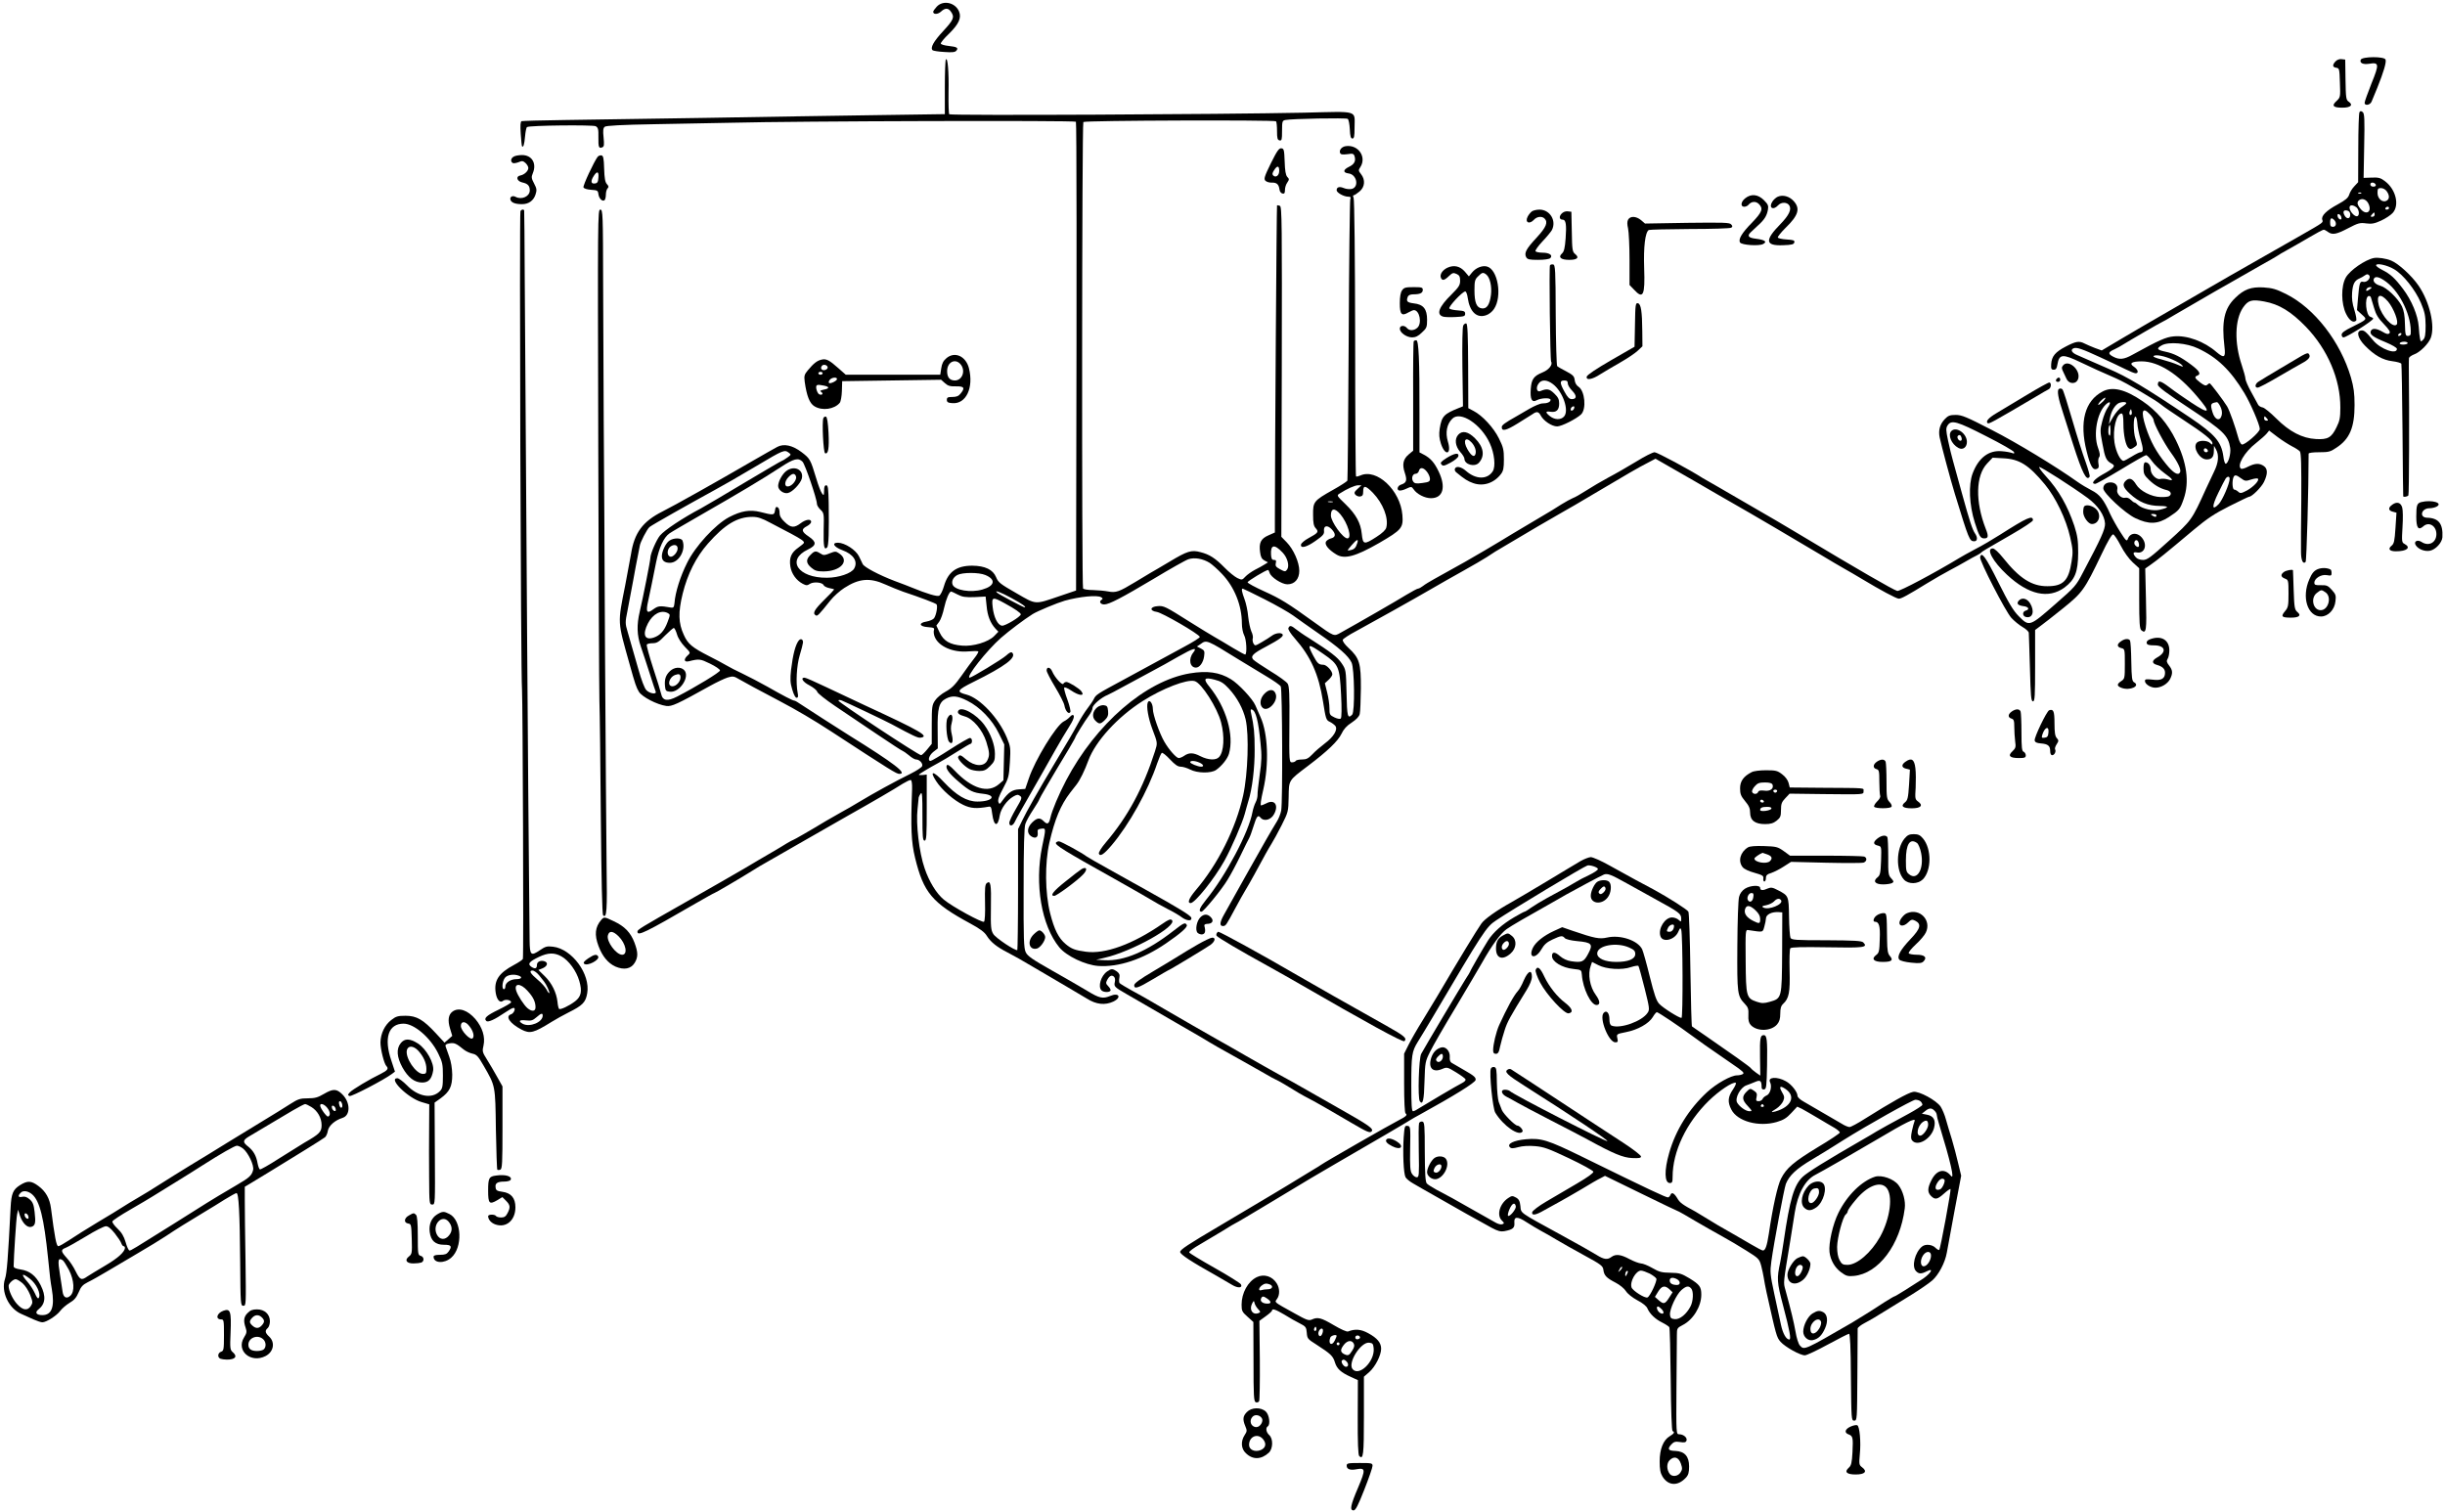 <?xml version="1.0" standalone="no"?>
<!DOCTYPE svg PUBLIC "-//W3C//DTD SVG 20010904//EN"
 "http://www.w3.org/TR/2001/REC-SVG-20010904/DTD/svg10.dtd">
<svg version="1.0" xmlns="http://www.w3.org/2000/svg"
 width="1703pt" height="1053pt" viewBox="0 0 1703 1053"
 preserveAspectRatio="xMidYMid meet">
<g transform="translate(0,1053) scale(0.1,-0.1)"
fill="#000000" stroke="none">
<path d="M6525 10484 c-14 -15 -25 -31 -25 -36 0 -20 32 -19 54 1 29 27 51 27
70 -1 26 -37 19 -55 -54 -134 -68 -73 -92 -117 -74 -134 5 -4 42 -10 81 -12
54 -4 76 -2 84 9 17 19 5 27 -53 33 -28 3 -53 10 -55 16 -2 6 23 37 57 69 69
68 88 111 70 155 -26 63 -111 81 -155 34z"/>
<path d="M16443 10114 c-9 -23 16 -35 60 -28 68 11 70 -2 15 -137 -26 -66 -48
-127 -48 -135 0 -23 40 -16 49 9 5 12 23 56 40 97 43 107 64 177 57 195 -8 23
-164 22 -173 -1z"/>
<path d="M6588 10115 c-4 -6 -7 -94 -7 -195 l0 -185 -483 -7 c-266 -4 -798
-12 -1183 -19 -385 -6 -828 -13 -985 -15 -157 -2 -290 -6 -297 -8 -8 -3 -10
-29 -6 -88 3 -46 7 -85 9 -87 9 -10 16 12 21 68 3 34 9 64 14 66 18 12 458 16
478 6 17 -10 20 -20 19 -76 -1 -71 3 -81 27 -71 13 5 14 17 9 69 -5 47 -3 65
8 74 9 8 119 14 348 18 184 3 423 8 530 10 463 12 2398 17 2404 7 5 -9 6 -983
2 -2676 l-1 -589 -115 -39 c-176 -60 -160 -61 -302 21 -110 63 -125 74 -140
111 -22 53 -77 79 -166 80 -109 0 -168 -42 -197 -142 -9 -32 -24 -62 -33 -67
-14 -8 -85 13 -192 57 -14 6 -68 27 -120 46 -107 41 -210 95 -221 117 -4 8
-16 32 -26 54 -22 45 -98 94 -146 95 -47 0 -29 -30 30 -52 77 -28 110 -78 83
-127 -18 -34 -108 -65 -190 -65 -202 -2 -286 124 -132 197 60 29 61 52 5 90
-51 34 -54 51 -13 72 17 9 30 22 30 30 0 23 -38 18 -74 -10 -44 -33 -68 -32
-110 9 -26 24 -36 42 -36 64 0 17 -5 34 -11 37 -13 9 -18 4 -22 -26 -5 -27
-12 -28 -101 -5 -73 18 -133 8 -218 -36 -96 -51 -235 -202 -292 -318 -48 -95
-83 -208 -88 -280 -3 -29 -7 -34 -23 -32 -80 14 -90 13 -125 -12 -45 -34 -53
-19 -35 60 7 32 18 84 24 114 6 30 20 100 31 154 21 103 53 173 93 201 12 9
119 71 237 139 241 138 414 241 539 323 90 59 122 67 151 37 18 -19 100 -259
100 -293 0 -10 11 -28 25 -41 24 -23 25 -27 22 -141 -2 -115 3 -143 24 -122
11 11 14 109 11 311 -2 101 -5 122 -17 122 -11 0 -15 -11 -15 -37 -1 -35 -2
-37 -15 -19 -8 10 -26 57 -40 105 -40 132 -43 137 -102 182 -64 48 -123 61
-170 36 -15 -8 -100 -56 -188 -107 -213 -124 -535 -305 -610 -342 -139 -70
-197 -149 -220 -298 -4 -25 -22 -121 -40 -215 -54 -272 -55 -247 30 -550 39
-141 47 -163 65 -193 22 -36 126 -90 191 -99 38 -5 75 12 305 140 45 25 100
51 122 58 37 11 44 10 84 -14 52 -30 112 -62 273 -147 120 -63 244 -136 365
-215 418 -273 454 -295 474 -295 60 0 -34 72 -351 269 -85 53 -289 185 -330
212 -23 16 -45 29 -50 29 -11 0 -77 34 -189 98 -50 28 -126 68 -170 89 -43 20
-95 47 -115 59 -20 12 -74 41 -120 64 -118 60 -148 85 -176 148 -38 82 -40
156 -8 287 34 137 93 255 176 349 117 133 205 186 309 186 38 0 66 -9 127 -42
43 -22 107 -57 143 -75 70 -38 90 -51 90 -63 0 -4 -18 -19 -39 -34 -50 -35
-65 -70 -56 -131 8 -51 41 -97 86 -121 25 -13 32 -13 51 0 27 16 87 10 95 -10
3 -7 20 -16 39 -20 19 -3 34 -8 34 -10 0 -2 -31 -35 -70 -73 -69 -69 -82 -93
-58 -107 11 -7 20 1 102 104 23 29 67 68 97 87 102 66 178 73 286 24 37 -17
93 -39 123 -50 126 -42 225 -80 233 -88 10 -10 -1 -74 -17 -97 -7 -9 -30 -19
-52 -23 -58 -9 -52 -35 9 -39 41 -3 47 -6 42 -21 -3 -10 -1 -30 5 -45 26 -68
128 -113 236 -103 34 3 64 3 68 0 3 -3 -9 -25 -27 -47 -18 -23 -59 -78 -90
-123 -45 -64 -69 -88 -110 -110 -28 -15 -62 -43 -74 -62 -21 -31 -23 -45 -23
-168 l0 -134 -32 -39 c-18 -22 -37 -40 -42 -40 -19 0 -576 368 -576 380 0 6 9
6 23 1 26 -10 311 -145 347 -165 152 -82 184 -97 202 -94 64 9 5 44 -387 225
-77 36 -200 94 -274 129 -73 35 -139 64 -147 64 -31 0 -11 -31 35 -54 26 -14
51 -34 53 -44 3 -11 59 -55 124 -99 66 -44 196 -132 291 -196 95 -64 176 -117
180 -117 4 -1 24 -14 43 -30 19 -17 42 -30 51 -30 24 0 49 -28 42 -46 -3 -9
-40 -33 -82 -54 -104 -51 -260 -137 -351 -192 -41 -25 -100 -59 -130 -75 -30
-17 -77 -44 -105 -60 -107 -65 -226 -133 -230 -133 -3 0 -22 -11 -43 -23 -20
-13 -71 -43 -112 -67 -41 -24 -122 -71 -180 -106 -58 -34 -244 -141 -415 -238
-317 -180 -335 -191 -335 -205 0 -34 54 -7 408 198 68 39 125 71 128 71 5 0
174 99 259 152 38 24 78 48 90 54 11 6 112 64 225 129 113 65 273 156 355 203
176 99 322 184 384 224 25 15 50 27 55 25 7 -2 10 -29 9 -63 -10 -270 -6 -369
21 -479 59 -242 118 -313 384 -457 68 -37 100 -60 116 -87 28 -44 71 -78 146
-116 30 -15 114 -62 185 -105 72 -42 175 -103 230 -135 55 -32 116 -68 135
-80 66 -42 127 -48 185 -21 60 29 39 65 -22 39 -52 -21 -75 -16 -159 35 -43
26 -154 90 -246 142 -136 77 -171 101 -183 127 -14 28 -16 92 -15 447 0 285 4
424 12 447 6 19 31 64 55 100 24 36 43 69 43 73 0 5 76 136 207 353 23 40 43
74 43 77 0 7 68 117 94 151 14 18 26 43 26 54 0 21 62 74 106 91 12 5 61 31
110 58 49 27 134 73 189 102 55 29 142 77 193 107 106 60 135 68 103 27 -35
-44 -23 -104 19 -104 26 0 51 35 57 78 5 36 3 42 -22 55 l-28 14 24 16 c44 32
41 33 269 -108 52 -32 137 -83 188 -114 51 -30 98 -63 103 -72 11 -21 14 -807
3 -865 -4 -21 -17 -55 -29 -74 -43 -70 -94 -159 -218 -380 -69 -124 -137 -245
-151 -270 -30 -53 -33 -80 -8 -80 20 0 22 4 87 125 27 50 58 106 70 125 12 19
39 67 60 105 73 135 98 180 121 217 13 20 45 79 71 130 46 92 47 94 49 196 2
121 -3 113 134 217 139 105 209 173 234 224 15 32 36 56 71 78 33 22 52 42 56
60 4 16 7 96 8 178 1 176 -10 212 -86 282 -27 25 -43 48 -40 57 3 7 43 34 89
58 107 58 406 225 528 296 52 30 151 87 220 125 69 38 143 82 165 96 22 15 49
32 60 39 11 6 60 35 108 64 122 73 269 159 352 206 39 21 144 83 235 137 222
132 305 180 368 212 l53 28 42 -24 c23 -13 130 -74 237 -136 107 -62 225 -131
263 -152 100 -56 475 -277 607 -356 63 -38 139 -83 168 -99 29 -16 85 -49 125
-73 123 -74 236 -135 253 -135 17 0 60 23 198 108 49 30 119 70 155 89 36 19
89 48 116 64 28 16 61 35 75 41 14 7 27 16 30 19 6 8 21 17 214 128 80 46 146
90 146 97 0 38 -40 20 -230 -101 -47 -30 -123 -75 -170 -99 -47 -25 -96 -52
-110 -61 -177 -107 -418 -235 -435 -231 -29 8 -265 144 -690 399 -55 33 -125
74 -155 92 -242 141 -317 184 -400 232 -52 29 -102 58 -110 63 -90 58 -318
180 -335 180 -13 0 -70 -29 -128 -65 -58 -35 -146 -86 -194 -111 -48 -26 -118
-67 -155 -91 -37 -24 -79 -48 -94 -53 -14 -6 -49 -25 -78 -43 -28 -19 -96 -60
-151 -92 -55 -32 -138 -82 -185 -110 -47 -29 -134 -81 -195 -117 -98 -58 -161
-94 -355 -201 -30 -17 -66 -38 -79 -49 -13 -10 -28 -18 -34 -18 -6 0 -42 -20
-81 -43 -61 -38 -335 -196 -458 -264 -47 -27 -44 -28 -183 72 -184 133 -236
165 -349 216 -64 29 -116 57 -116 63 0 9 128 86 143 86 2 0 7 -9 10 -19 8 -31
85 -81 124 -81 51 0 83 37 83 94 0 59 -40 150 -88 199 l-37 38 3 1150 c2 1037
1 1150 -13 1155 -9 4 -18 5 -20 3 -3 -3 -15 -1763 -15 -2181 l0 -97 -45 -20
c-53 -23 -67 -52 -58 -117 4 -34 12 -48 30 -58 l25 -13 -24 -15 c-12 -8 -43
-25 -67 -37 -24 -13 -54 -34 -67 -48 -22 -24 -24 -24 -56 -9 -18 9 -58 41 -87
71 -66 67 -106 93 -169 109 -63 17 -92 8 -215 -66 -56 -33 -116 -69 -133 -78
-17 -10 -66 -39 -108 -65 -111 -67 -133 -75 -186 -65 -25 5 -73 9 -107 10 -35
0 -65 5 -69 11 -10 17 -8 3239 2 3249 11 11 1332 15 1342 5 4 -4 7 -34 7 -68
0 -51 3 -62 18 -65 15 -3 17 5 17 67 0 65 2 71 23 75 42 9 422 16 434 8 7 -4
13 -36 15 -72 2 -50 7 -65 18 -65 12 0 15 15 15 75 0 125 37 114 -353 105
-579 -12 -2454 -21 -2470 -11 -4 2 -6 71 -5 153 3 144 -6 248 -19 228z m-1094
-2738 c18 -13 17 -15 -12 -35 -16 -12 -33 -22 -36 -22 -4 0 -119 -68 -257
-150 -138 -83 -276 -164 -307 -181 -127 -67 -253 -151 -285 -189 -25 -30 -67
-127 -67 -156 0 -18 -52 -281 -74 -374 -22 -93 -20 -164 8 -245 13 -38 41
-122 61 -185 20 -63 39 -121 42 -127 8 -22 -42 -14 -65 10 -13 13 -35 72 -56
147 -50 174 -53 187 -74 258 -18 60 -18 67 -1 150 9 48 27 141 39 207 12 66
26 143 32 170 6 28 12 60 14 72 2 24 51 118 68 132 16 14 277 161 456 259 56
30 153 86 290 167 188 112 194 114 224 92z m3439 -695 c35 -36 50 -94 32 -119
-12 -16 -15 -16 -49 2 -29 16 -34 23 -30 42 5 18 2 23 -12 23 -15 0 -19 8 -21
37 -4 70 23 75 80 15z m-508 -72 c17 -11 56 -45 86 -77 87 -91 139 -220 139
-346 0 -29 7 -65 16 -82 15 -27 21 -122 8 -134 -2 -2 -41 19 -86 46 -46 28
-103 62 -128 76 -25 14 -103 62 -175 107 -168 106 -179 112 -223 108 -53 -4
-56 -33 -5 -40 37 -5 293 -153 300 -174 2 -5 -47 -36 -109 -69 -113 -61 -142
-77 -418 -227 -193 -104 -196 -106 -212 -138 -7 -14 -27 -43 -44 -65 -17 -22
-47 -69 -66 -105 -33 -61 -66 -118 -177 -302 -91 -152 -184 -315 -211 -373
l-29 -60 0 -419 c0 -230 -3 -421 -5 -423 -10 -10 -150 83 -167 111 -17 27 -19
49 -17 186 3 162 -2 190 -29 169 -12 -10 -14 -36 -12 -136 2 -72 -1 -127 -7
-133 -10 -10 -222 105 -280 154 -51 42 -103 126 -134 219 -38 109 -61 309 -49
412 4 39 8 75 8 81 1 5 7 18 14 27 10 14 12 -15 12 -155 0 -147 2 -173 15
-173 13 0 15 32 15 230 l0 230 -27 -3 c-16 -1 -28 -1 -28 2 0 4 69 46 136 82
23 12 81 47 130 78 48 31 92 56 96 56 4 0 8 9 8 20 0 11 -6 20 -14 20 -8 0
-71 -36 -139 -80 -68 -44 -129 -80 -135 -80 -23 0 -11 39 19 63 l31 24 -1 131
c-2 149 9 191 58 216 44 23 80 20 149 -15 87 -43 173 -132 219 -227 l38 -77
-3 -125 -3 -125 -30 -26 c-77 -67 -189 -33 -310 94 -31 33 -49 45 -54 37 -12
-20 15 -58 84 -116 76 -65 97 -75 170 -83 97 -11 64 -54 -41 -54 -74 0 -146
42 -235 137 -71 77 -102 81 -53 6 40 -62 124 -135 189 -166 52 -25 92 -28 176
-13 17 4 20 -3 26 -50 12 -90 40 -94 53 -8 8 45 50 104 94 129 24 14 32 15 46
5 17 -12 14 -19 -28 -91 -25 -43 -46 -86 -46 -97 0 -28 25 -23 39 8 11 24 44
82 202 358 12 22 48 85 79 140 31 55 73 126 93 157 36 55 46 88 28 88 -5 0
-14 -7 -22 -16 -7 -8 -25 -22 -40 -29 -53 -28 -200 -268 -243 -397 l-25 -73
-44 -3 c-47 -3 -73 -21 -114 -77 -20 -28 -22 -29 -29 -11 -5 14 4 42 33 95 38
71 41 83 47 181 6 99 5 109 -21 172 -57 137 -187 275 -281 300 -74 19 -67 31
48 88 224 111 303 171 270 204 -7 7 -20 0 -42 -20 -27 -25 -240 -154 -254
-154 -31 0 120 191 219 278 59 51 157 125 220 165 34 21 171 78 223 93 104 29
228 41 254 24 13 -8 13 -11 1 -19 -18 -12 -5 -31 20 -31 34 0 122 46 342 177
116 70 226 132 245 138 41 14 100 4 147 -25z m-1562 -85 c75 -31 67 -76 -20
-101 -81 -24 -193 -5 -208 34 -9 24 4 51 33 67 36 19 150 19 195 0z m1945
-169 c81 -41 170 -92 199 -113 28 -21 107 -76 174 -123 145 -100 211 -158 233
-205 20 -42 24 -343 4 -363 -31 -31 -36 -13 -39 151 -4 161 -4 162 -34 207
-29 43 -75 78 -227 175 -35 21 -76 50 -91 62 -33 27 -45 29 -53 8 -4 -8 15
-38 45 -72 110 -125 166 -249 196 -438 19 -121 22 -131 46 -142 15 -7 32 -20
39 -28 21 -25 -10 -77 -72 -123 -29 -22 -69 -56 -87 -76 -28 -29 -42 -36 -72
-36 -21 0 -41 -4 -44 -10 -3 -5 -15 -10 -26 -10 -19 0 -20 7 -18 263 2 211 -1
267 -12 285 -8 13 -62 52 -120 87 -58 36 -112 72 -120 81 -20 24 -2 42 91 91
92 49 122 71 114 84 -9 15 -50 10 -75 -9 -13 -10 -45 -30 -71 -45 -46 -27 -47
-27 -58 -8 -5 11 -7 26 -4 35 3 8 -1 30 -10 48 -8 18 -18 65 -22 103 -3 39
-15 93 -25 120 -19 51 -24 75 -13 75 3 0 71 -33 152 -74z m-2138 33 c33 -17
54 -20 118 -18 l77 4 7 -66 c6 -69 26 -118 61 -157 l21 -22 -29 -30 c-41 -42
-147 -74 -224 -67 -85 7 -128 32 -156 91 l-23 49 20 27 c11 15 26 58 34 96 13
60 36 114 49 114 2 0 23 -9 45 -21z m376 -25 c74 -40 107 -64 90 -64 -9 0
-180 91 -190 101 -25 23 23 5 100 -37z m-48 -36 c73 -40 112 -67 112 -77 0
-16 -109 -82 -131 -79 -30 4 -57 58 -65 131 -8 70 -1 72 84 25z m-2347 -68
c18 -10 18 -11 -1 -62 -23 -62 -52 -94 -97 -109 -63 -21 -80 21 -40 99 35 67
92 96 138 72z m65 -150 c7 -25 30 -60 54 -85 40 -41 41 -41 20 -60 -30 -27
-26 -49 8 -41 71 18 79 17 147 -16 39 -19 70 -40 70 -48 0 -12 -167 -114 -299
-182 -68 -35 -101 -29 -111 19 -3 15 -28 97 -56 181 -27 83 -47 157 -44 162 3
6 22 10 41 10 29 0 44 9 87 54 29 29 56 53 61 52 5 -1 15 -22 22 -46z m4502
-135 c107 -74 113 -88 123 -285 5 -93 4 -159 -2 -164 -5 -6 -22 -3 -44 7 -33
16 -35 20 -35 64 0 26 -7 75 -16 110 l-16 64 26 24 c14 13 26 30 26 38 0 24
-40 67 -63 67 -32 0 -41 9 -71 65 -44 84 -36 85 72 10z"/>
<path d="M7290 5860 c0 -10 27 -62 59 -115 32 -53 62 -111 65 -129 7 -39 30
-64 41 -46 4 6 -5 45 -20 86 -15 40 -25 78 -23 84 2 6 23 -2 48 -19 56 -38 99
-42 72 -6 -13 19 -88 65 -104 65 -9 0 -19 -6 -21 -12 -7 -16 -61 44 -78 85
-13 31 -39 36 -39 7z"/>
<path d="M6675 5580 c-10 -16 4 -29 45 -40 57 -15 124 -95 150 -177 23 -75 24
-93 8 -127 -21 -48 -89 -46 -148 4 -38 33 -46 35 -56 19 -8 -13 40 -65 78 -85
15 -8 46 -14 69 -14 33 0 47 6 75 34 30 30 34 40 34 85 0 61 -29 141 -74 202
-55 75 -160 133 -181 99z"/>
<path d="M6599 5528 c-14 -27 -6 -142 11 -164 22 -25 32 -1 20 48 -8 32 -9 56
-1 83 15 55 -6 78 -30 33z"/>
<path d="M4667 5856 c-30 -28 -40 -58 -35 -107 3 -30 7 -34 35 -37 68 -7 142
107 98 151 -24 24 -68 21 -98 -7z m73 -44 c0 -29 -30 -62 -56 -62 -40 0 -25
63 19 79 27 10 37 5 37 -17z"/>
<path d="M16267 10102 c-23 -25 -21 -40 6 -44 21 -3 22 -8 25 -104 4 -100 3
-102 -23 -127 -37 -33 -25 -47 40 -47 58 0 78 19 44 42 -18 12 -20 26 -22 153
l-2 140 -26 3 c-15 2 -32 -5 -42 -16z"/>
<path d="M16434 9748 c-4 -7 -8 -119 -8 -250 l-1 -237 -26 -28 c-15 -15 -31
-41 -36 -58 -7 -23 -26 -39 -79 -68 -80 -43 -117 -80 -109 -107 7 -21 14 -16
-150 -110 -210 -120 -450 -257 -495 -282 -25 -14 -85 -49 -135 -78 -49 -29
-178 -103 -285 -165 -107 -61 -257 -149 -333 -194 l-138 -82 -47 17 c-26 10
-58 24 -72 31 -38 20 -61 16 -130 -20 -75 -39 -99 -68 -103 -122 -2 -34 1 -40
18 -40 15 0 21 9 25 35 13 75 35 77 163 16 92 -44 126 -59 247 -112 68 -29
281 -154 315 -184 11 -10 79 -56 150 -103 147 -96 205 -143 205 -164 0 -12 -2
-12 -16 1 -20 20 -78 21 -94 1 -28 -34 21 -115 70 -115 35 0 50 17 50 59 l1
36 14 -25 c22 -39 18 -92 -14 -156 -16 -33 -41 -86 -56 -119 -99 -218 -99
-218 -257 -361 -128 -116 -152 -134 -181 -134 -20 0 -41 7 -50 18 -24 27 -21
40 8 34 50 -9 73 48 39 96 -32 46 -86 45 -103 -1 -7 -20 -13 -15 -53 48 -25
39 -56 95 -70 125 -45 101 -74 137 -130 165 -29 15 -73 41 -98 59 -152 108
-420 271 -596 361 -176 91 -210 105 -252 105 -40 0 -53 -5 -75 -28 -35 -36
-47 -79 -37 -128 13 -61 77 -300 106 -394 98 -319 102 -330 135 -330 23 0 25
27 5 55 -18 27 -36 81 -91 280 -26 94 -54 195 -62 225 -9 30 -24 93 -34 140
-16 75 -16 88 -3 108 26 39 65 28 268 -76 105 -53 192 -103 194 -111 4 -10 0
-12 -14 -6 -11 4 -42 10 -70 12 -91 9 -163 -45 -204 -154 -30 -79 -24 -220 15
-343 30 -95 39 -110 66 -110 28 0 31 15 10 67 -74 190 -70 371 10 455 l38 40
73 -4 c114 -5 179 -47 291 -182 76 -92 148 -243 176 -367 19 -85 21 -103 10
-170 -20 -133 -58 -172 -168 -172 -108 -1 -195 54 -308 196 -33 41 -61 67 -73
67 -49 0 0 -91 99 -183 150 -140 289 -171 401 -89 73 55 94 108 95 242 0 88
-5 118 -27 188 -47 139 -108 247 -198 345 -29 32 -50 60 -46 64 6 6 230 -137
339 -217 71 -53 116 -120 119 -177 1 -40 -27 -102 -155 -343 -47 -90 -54 -98
-187 -214 -185 -162 -185 -162 -259 -88 -38 38 -69 90 -143 238 -88 177 -117
216 -126 173 -5 -25 177 -378 217 -422 19 -21 54 -50 78 -64 23 -13 44 -32 44
-41 1 -10 4 -120 8 -247 5 -195 8 -230 21 -230 13 0 15 34 15 249 l0 248 36
27 c20 14 91 70 157 123 137 110 151 130 269 376 44 93 73 142 82 140 7 -2 31
-37 52 -78 23 -45 57 -92 84 -117 l45 -41 0 -210 c0 -171 3 -212 15 -222 34
-28 38 -3 32 217 l-5 213 41 29 c43 30 97 73 298 242 92 77 143 111 246 163
72 36 134 66 138 66 20 0 86 66 104 103 27 56 27 92 -1 111 -30 21 -61 20
-109 -4 -22 -12 -44 -18 -49 -15 -33 20 23 117 105 180 30 24 63 53 73 65 l17
21 59 -45 c32 -24 78 -53 101 -65 24 -12 48 -28 54 -35 9 -10 11 -101 10 -328
-2 -172 -3 -339 -2 -371 0 -59 14 -90 32 -71 7 6 21 512 21 754 0 6 29 10 73
10 66 0 79 3 121 32 92 60 126 141 126 297 0 83 -6 124 -25 191 -73 250 -255
484 -452 582 -68 34 -95 42 -157 46 -86 5 -136 -13 -197 -73 -77 -74 -96 -163
-75 -342 9 -74 -2 -81 -56 -35 -85 74 -205 118 -298 109 -54 -5 -100 -25 -287
-128 -59 -33 -91 -36 -133 -14 -39 20 -38 32 8 52 20 10 49 25 63 35 31 20
269 158 274 158 2 0 39 21 82 47 99 59 442 256 593 341 63 35 120 68 125 72 6
5 37 23 70 41 33 18 100 57 150 86 49 29 94 53 100 53 5 0 19 -7 29 -15 31
-23 59 -18 141 25 69 36 82 40 125 34 39 -5 58 -2 104 19 31 14 67 38 81 53
49 53 24 163 -52 221 -31 24 -45 28 -93 26 l-57 -2 4 223 c4 187 2 224 -10
235 -12 9 -17 9 -23 -1z m114 -505 c2 -8 -5 -13 -17 -13 -12 0 -21 6 -21 16 0
18 31 15 38 -3z m76 -45 c21 -29 20 -55 -1 -66 -28 -16 -63 14 -63 54 0 29 3
34 24 34 14 0 32 -10 40 -22z m-177 -14 c-3 -3 -12 -4 -19 -1 -8 3 -5 6 6 6
11 1 17 -2 13 -5z m53 -80 c21 -54 -23 -74 -59 -28 -26 32 -26 50 -4 63 23 12
51 -3 63 -35z m-87 -18 c16 -13 23 -47 11 -59 -10 -10 -32 3 -49 29 -25 39 0
59 38 30z m227 -6 c0 -5 -7 -10 -16 -10 -8 0 -12 5 -9 10 3 6 10 10 16 10 5 0
9 -4 9 -10z m-270 -46 c0 -30 -25 -32 -40 -4 -14 26 -6 40 20 33 13 -3 20 -14
20 -29z m170 1 c0 -8 -7 -15 -16 -15 -14 0 -14 3 -4 15 7 8 14 15 16 15 2 0 4
-7 4 -15z m-232 -19 c3 -12 -1 -17 -10 -14 -7 3 -15 13 -16 22 -3 12 1 17 10
14 7 -3 15 -13 16 -22z m-50 -18 c19 -19 15 -48 -8 -48 -16 0 -20 7 -20 30 0
32 9 37 28 18z m-487 -568 c104 -19 187 -70 290 -176 152 -158 241 -366 240
-563 0 -69 -4 -92 -26 -136 -35 -73 -61 -88 -144 -83 -95 5 -184 51 -277 144
-40 40 -82 74 -94 76 -13 2 -26 10 -31 18 -4 8 -26 48 -48 88 -23 41 -41 83
-41 94 0 11 -12 54 -26 96 -52 154 -48 315 9 399 36 52 60 59 148 43z m-461
-327 c133 -62 226 -151 322 -310 43 -71 108 -222 108 -251 0 -23 -107 -115
-125 -108 -8 3 -19 24 -25 48 -19 71 -61 191 -78 218 -28 45 -115 160 -121
160 -4 0 -12 -5 -18 -11 -8 -8 -21 -4 -47 16 -39 30 -44 40 -21 49 28 10 15
32 -42 75 -75 56 -121 79 -183 92 -57 12 -62 22 -22 44 46 26 174 16 252 -22z
m-685 -60 c66 -30 146 -68 178 -84 32 -16 64 -29 72 -29 24 0 17 26 -11 45
-37 24 -17 38 54 38 117 -1 252 -86 386 -245 100 -117 89 -128 -43 -41 -47 31
-115 78 -150 105 -64 48 -81 52 -81 18 0 -14 62 -60 220 -164 237 -157 270
-189 284 -276 6 -41 -14 -110 -32 -110 -5 0 -13 24 -16 53 -14 100 -59 152
-231 268 -313 210 -440 286 -570 341 -22 10 -71 31 -110 48 -38 17 -87 38
-107 47 -38 16 -49 37 -25 47 21 9 59 -4 182 -61z m510 -19 c28 -12 57 -29 64
-38 11 -13 6 -13 -30 3 -24 11 -75 27 -112 37 -42 10 -64 20 -56 25 18 11 76
-1 134 -27z m330 -325 c10 -19 14 -41 10 -60 -11 -47 -49 -35 -65 22 -16 55
-13 61 32 68 4 0 15 -13 23 -30z m325 -84 c10 -12 10 -15 -4 -15 -9 0 -16 7
-16 15 0 8 2 15 4 15 2 0 9 -7 16 -15z m-412 -223 c2 -7 -3 -12 -12 -12 -9 0
-16 7 -16 16 0 17 22 14 28 -4z m232 -194 c27 -20 33 -20 70 -8 22 7 43 10 47
6 12 -12 -31 -57 -76 -82 -40 -21 -47 -22 -61 -9 -9 8 -22 15 -28 15 -13 0
-16 57 -6 84 8 21 19 20 54 -6z m-80 -3 c0 -33 -50 -149 -76 -176 -48 -50 -50
-18 -3 78 23 48 47 94 52 101 13 16 27 15 27 -3z m-632 -453 c4 -24 -7 -29
-25 -11 -14 14 -5 41 11 36 6 -2 12 -13 14 -25z"/>
<path d="M16034 8053 c-34 -20 -266 -157 -301 -180 -26 -15 -31 -43 -8 -43 9
0 70 32 138 72 67 39 143 83 169 97 47 25 63 44 52 62 -7 13 -15 11 -50 -8z"/>
<path d="M9373 9512 c-27 -4 -47 -27 -39 -47 4 -11 15 -13 50 -9 39 6 45 4 51
-15 10 -33 -2 -56 -41 -74 -40 -20 -41 -40 -1 -45 58 -7 75 -95 22 -108 -14
-3 -39 -1 -55 6 -31 13 -50 7 -50 -15 0 -17 50 -45 81 -45 16 0 20 -4 14 -17
-3 -10 -9 -452 -11 -983 -3 -531 -7 -970 -9 -977 -2 -6 -48 -36 -102 -66 -133
-75 -138 -82 -137 -173 0 -57 4 -78 19 -94 22 -25 16 -32 -52 -69 -26 -14 -49
-34 -51 -43 -6 -31 39 -20 103 26 50 35 60 47 57 68 -4 38 24 43 54 11 30 -32
28 -55 -5 -63 -13 -3 -29 -13 -35 -22 -12 -20 16 -56 72 -90 57 -35 134 -14
298 80 158 92 169 105 162 195 -14 172 -179 327 -293 275 -14 -6 -27 -9 -30
-6 -3 3 -6 437 -6 964 -1 561 -5 966 -11 977 -5 10 -5 17 1 17 5 0 23 12 40
26 38 31 42 82 11 121 -19 24 -19 28 -5 49 46 71 -15 159 -102 146z m83 -2387
c-23 -21 -26 -28 -15 -41 7 -8 22 -14 33 -12 16 2 21 10 21 36 0 44 17 41 68
-11 70 -73 110 -175 93 -241 -4 -17 -27 -39 -69 -66 -87 -56 -94 -54 -102 22
-7 75 -41 136 -111 204 -65 63 -65 63 -42 77 51 33 104 56 127 57 l24 0 -27
-25z m-173 -92 c-7 -2 -21 -2 -30 0 -10 3 -4 5 12 5 17 0 24 -2 18 -5z m53
-85 c52 -62 83 -168 49 -168 -31 0 -115 116 -115 160 0 51 27 54 66 8z m118
-200 c-10 -33 -21 -45 -49 -50 -24 -5 -24 -5 8 33 37 43 51 49 41 17z"/>
<path d="M8852 9393 c-46 -94 -50 -109 -38 -122 8 -8 28 -14 45 -13 34 1 48
-12 53 -48 1 -14 11 -26 21 -28 13 -3 17 3 17 25 0 16 7 39 16 51 14 21 15 25
0 40 -11 13 -16 43 -18 107 -3 81 -5 90 -23 92 -16 2 -30 -17 -73 -104z m58
-53 c0 -33 -24 -50 -42 -32 -8 8 -6 18 6 36 22 35 36 33 36 -4z"/>
<path d="M3578 9439 c-20 -11 -24 -34 -7 -44 5 -4 24 -1 40 5 25 11 32 10 49
-5 11 -10 20 -26 20 -35 0 -21 -28 -47 -55 -52 -35 -6 -25 -41 14 -49 37 -8
51 -23 51 -55 0 -42 -56 -68 -99 -45 -22 12 -43 -1 -35 -22 7 -19 34 -29 80
-29 46 0 80 24 94 67 10 31 9 41 -10 77 -19 36 -20 45 -9 71 29 69 -6 127 -75
127 -23 0 -49 -5 -58 -11z"/>
<path d="M4163 9438 c-25 -32 -104 -201 -99 -213 3 -8 24 -15 53 -17 44 -3 48
-5 51 -30 4 -30 26 -53 42 -43 5 3 10 21 10 39 0 17 5 37 12 44 9 9 8 16 -5
30 -12 13 -17 41 -19 107 -2 73 -6 90 -19 93 -9 1 -20 -3 -26 -10z m5 -145
c-2 -31 -7 -39 -25 -41 -28 -4 -30 18 -7 53 23 36 36 31 32 -12z"/>
<path d="M12156 9149 c-31 -24 -35 -59 -7 -59 10 0 24 6 30 14 20 24 51 26 72
5 32 -32 23 -56 -48 -130 -71 -72 -97 -116 -83 -138 11 -18 131 -26 160 -11
31 16 14 29 -48 37 -53 6 -65 19 -38 45 7 7 29 28 49 46 45 40 63 67 71 111 5
28 1 38 -28 67 -41 41 -89 46 -130 13z"/>
<path d="M12383 9160 c-12 -5 -29 -20 -38 -34 -28 -43 5 -64 40 -26 22 24 63
23 78 -1 17 -28 -2 -68 -62 -130 -111 -113 -106 -152 18 -147 62 2 76 6 79 20
3 14 -6 17 -54 20 -32 2 -59 8 -61 14 -2 5 22 35 52 65 92 89 106 136 58 189
-30 33 -75 45 -110 30z"/>
<path d="M3625 9059 c-8 -12 2 -3230 11 -3334 5 -77 12 -1857 6 -1874 -2 -6
-30 -25 -62 -42 -107 -57 -141 -109 -127 -196 8 -48 30 -71 51 -54 16 13 56 6
56 -10 0 -5 -39 -28 -86 -51 -85 -41 -106 -60 -87 -79 12 -12 58 9 133 60 25
17 50 31 57 31 18 0 3 -39 -18 -45 -42 -14 -7 -64 73 -106 60 -31 85 -24 211
54 29 18 81 47 117 65 98 49 119 70 130 133 24 133 -106 310 -238 325 -41 5
-53 2 -91 -24 -63 -43 -71 -36 -72 67 0 47 -2 235 -4 416 -5 414 -21 2746 -30
4190 -1 259 -3 473 -4 478 -2 11 -19 9 -26 -4z m285 -5190 c52 -29 105 -102
125 -172 21 -72 13 -108 -29 -141 -43 -33 -104 -61 -112 -53 -4 4 -9 26 -11
49 -7 64 -39 130 -88 178 l-45 44 30 12 c34 15 40 40 11 49 -26 8 -51 -4 -51
-25 0 -27 -13 -31 -39 -14 -28 20 -16 36 53 69 63 30 107 31 156 4z m-156
-131 c15 -18 30 -38 35 -44 17 -21 42 -76 37 -81 -2 -3 -12 9 -20 26 -9 16
-36 47 -61 67 -51 43 -63 64 -36 64 11 0 31 -15 45 -32z m-140 -4 c27 -10 18
-24 -17 -24 -40 0 -77 -24 -77 -51 0 -10 -4 -19 -10 -19 -16 0 -12 53 6 78 15
22 62 30 98 16z m60 -105 c40 -43 56 -77 56 -115 0 -29 -25 -32 -56 -6 -24 20
-68 88 -78 120 -18 55 29 56 78 1z m106 -173 c0 -46 -90 -83 -139 -57 -34 19
-24 29 22 24 36 -4 48 -1 73 21 33 29 44 32 44 12z"/>
<path d="M4167 7433 c2 -901 6 -1703 8 -1783 3 -80 7 -446 10 -815 4 -427 9
-673 16 -680 25 -25 29 32 24 345 -2 179 -7 861 -11 1515 -3 655 -7 1368 -9
1585 -1 217 -3 637 -4 933 -1 516 -2 537 -20 537 -18 0 -18 -48 -14 -1637z"/>
<path d="M10669 9057 c-9 -7 -21 -22 -28 -35 -22 -41 11 -58 44 -22 20 22 55
26 73 8 26 -26 12 -60 -54 -132 -74 -79 -89 -108 -74 -137 9 -16 22 -19 83
-19 43 0 78 5 85 12 20 20 -6 38 -54 38 -23 0 -46 5 -49 10 -3 6 18 36 48 68
30 31 59 67 66 79 34 65 -13 143 -86 143 -21 0 -45 -6 -54 -13z"/>
<path d="M10876 9041 c-19 -21 -14 -41 9 -41 22 0 27 -36 20 -130 -5 -68 -11
-93 -26 -106 -28 -26 -7 -44 52 -44 55 0 71 16 41 40 -20 16 -22 29 -24 156
l-3 139 -26 3 c-15 2 -32 -5 -43 -17z"/>
<path d="M11340 9000 c-7 -13 -7 -33 0 -62 5 -24 10 -122 10 -218 l0 -175 31
-32 c64 -70 78 -41 71 149 -5 150 7 250 32 266 6 3 135 6 286 7 151 0 281 4
288 9 10 6 11 11 0 23 -10 13 -52 14 -306 11 l-294 -5 -28 24 c-34 28 -75 30
-90 3z"/>
<path d="M16535 8733 c-61 -12 -167 -85 -196 -136 -34 -60 -33 -182 2 -253 23
-47 51 -66 70 -47 5 5 -1 37 -12 73 -15 47 -19 81 -16 123 5 60 17 83 52 98
11 5 28 14 37 21 14 10 20 10 29 1 17 -17 -15 -53 -41 -46 -23 6 -27 -8 -36
-114 l-7 -83 34 -31 c38 -35 41 -31 -68 -86 -52 -25 -73 -41 -73 -54 0 -11 6
-19 13 -19 23 1 207 117 207 131 0 3 -9 9 -19 12 -32 8 -43 135 -14 145 7 2
15 -2 17 -10 2 -7 12 -40 22 -73 13 -46 29 -72 68 -112 38 -40 47 -56 39 -64
-9 -9 -21 -6 -48 10 -43 25 -73 27 -82 5 -9 -23 14 -41 102 -77 48 -20 80 -39
80 -47 0 -43 -115 -2 -165 59 -53 63 -64 72 -85 69 -35 -5 -22 -55 27 -105 66
-68 125 -101 192 -109 32 -4 60 -12 62 -18 2 -6 6 -216 8 -466 2 -250 4 -456
5 -457 3 -7 31 -2 36 7 5 7 7 563 3 890 0 30 0 60 1 66 1 7 18 19 39 27 41 16
97 73 113 114 31 83 -8 250 -85 363 -47 69 -141 155 -191 175 -36 15 -92 23
-120 18z m140 -78 c63 -36 148 -143 187 -234 27 -65 32 -88 33 -158 0 -64 -4
-86 -17 -99 -16 -16 -17 -16 -22 7 -3 13 -7 51 -9 84 -6 80 -50 184 -109 262
-57 76 -88 104 -145 133 -24 12 -43 26 -43 32 0 18 77 2 125 -27z m-52 -90
c99 -76 177 -244 168 -362 -1 -7 -9 -13 -19 -13 -17 0 -19 9 -21 82 -1 59 -7
93 -21 124 -28 57 -107 132 -151 144 -36 10 -55 32 -43 51 11 18 42 8 87 -26z
m-117 -50 c-21 -16 -32 -13 -21 4 3 6 14 11 23 11 15 -1 15 -2 -2 -15z m127
-85 c40 -48 77 -144 60 -161 -26 -26 -103 58 -124 134 -20 76 10 89 64 27z
m92 -230 c-3 -5 -11 -10 -16 -10 -6 0 -7 5 -4 10 3 6 11 10 16 10 6 0 7 -4 4
-10z m45 -60 c0 -5 -14 -10 -31 -10 -17 0 -28 4 -24 10 3 6 17 10 31 10 13 0
24 -4 24 -10z"/>
<path d="M10796 8682 c-7 -12 1 -658 8 -671 13 -20 -16 -57 -58 -74 -64 -26
-79 -48 -84 -117 -5 -71 8 -96 41 -78 32 17 97 19 97 3 0 -15 -22 -25 -57 -25
-15 0 -55 -17 -90 -37 -35 -21 -76 -45 -91 -53 -80 -45 -102 -61 -102 -75 0
-31 29 -25 110 25 45 28 92 57 104 65 29 21 43 19 58 -10 20 -37 77 -75 114
-75 31 0 135 53 167 84 38 38 26 163 -18 192 -15 10 -25 27 -27 47 -3 26 -11
35 -58 60 -30 15 -59 32 -64 37 -4 5 -9 165 -10 357 -1 315 -3 348 -18 351 -9
2 -19 -1 -22 -6z m20 -827 c70 -53 115 -185 78 -226 -22 -25 -65 -24 -98 2
-34 27 -33 37 4 31 41 -6 60 13 60 57 0 29 -7 44 -34 70 -34 33 -51 36 -97 17
-24 -10 -33 22 -14 50 20 32 59 31 101 -1z m104 4 c0 -11 14 -34 31 -51 33
-34 32 -58 -3 -58 -17 0 -30 13 -50 50 -35 63 -35 80 -3 80 19 0 25 -5 25 -21z
m44 -174 c-6 -16 -24 -21 -24 -7 0 11 11 22 21 22 5 0 6 -7 3 -15z"/>
<path d="M10083 8666 c-35 -16 -56 -47 -47 -70 9 -23 24 -20 56 11 24 23 31
25 53 15 20 -9 25 -19 25 -48 0 -30 -9 -44 -59 -94 -91 -89 -110 -142 -57
-156 12 -3 51 -4 86 -2 57 3 65 5 65 23 0 17 -8 20 -50 23 -27 2 -54 7 -60 13
-10 10 91 119 111 119 6 0 14 -20 17 -45 14 -96 62 -143 127 -121 20 6 44 25
56 44 59 87 27 277 -50 296 -33 8 -76 -9 -103 -42 l-22 -27 -28 33 c-33 38
-75 48 -120 28z m269 -48 c26 -21 40 -83 33 -141 -9 -70 -29 -99 -63 -95 -37
4 -52 40 -52 126 0 64 3 76 25 97 28 28 35 30 57 13z"/>
<path d="M9766 8508 c-11 -15 -16 -45 -16 -91 0 -77 13 -91 60 -63 16 9 33 16
38 16 40 0 58 -93 24 -123 -23 -21 -56 -22 -72 -2 -18 22 -50 19 -50 -4 0 -28
47 -61 86 -61 23 0 43 9 68 34 33 30 36 38 36 89 0 75 -26 107 -93 114 -47 6
-54 14 -41 47 4 10 18 16 39 16 46 0 65 9 65 31 0 17 -8 19 -64 19 -56 0 -67
-3 -80 -22z"/>
<path d="M11388 8268 l-3 -153 -165 -95 c-99 -57 -166 -102 -168 -113 -6 -28
38 -21 94 16 28 17 91 55 139 82 49 28 103 64 122 82 l33 31 -1 104 c-1 138
-9 192 -31 196 -16 3 -18 -11 -20 -150z"/>
<path d="M10192 8263 c-6 -10 -8 -131 -6 -291 l4 -272 -27 -11 c-106 -42 -121
-58 -135 -144 -6 -42 -4 -66 9 -107 30 -88 75 -73 48 16 -19 63 -8 122 31 160
56 56 201 -39 261 -172 32 -69 42 -162 20 -195 -38 -59 -118 -57 -186 3 -34
30 -71 37 -78 13 -2 -6 2 -16 9 -22 59 -49 82 -63 119 -76 70 -25 146 0 194
64 16 21 20 41 20 101 0 66 -4 85 -34 145 -37 76 -117 162 -178 193 l-36 19
-1 293 c-1 216 -4 294 -13 297 -6 2 -16 -4 -21 -14z"/>
<path d="M9847 8153 c-3 -5 -5 -178 -4 -385 l0 -377 -31 -26 c-39 -33 -47 -70
-27 -129 17 -51 12 -69 -25 -81 -24 -7 -34 -34 -16 -41 8 -3 31 2 51 12 35 16
37 16 51 -4 23 -34 78 -62 121 -62 84 0 106 76 54 185 -30 63 -57 94 -105 119
l-29 15 0 273 c1 374 -6 508 -22 508 -8 0 -16 -3 -18 -7z m92 -909 c12 -15 21
-37 21 -49 0 -19 -7 -23 -52 -29 -42 -6 -55 -4 -64 9 -16 21 -6 55 16 55 10 0
20 9 23 20 7 28 32 25 56 -6z"/>
<path d="M6593 8036 c-23 -19 -32 -38 -37 -71 l-7 -45 -329 0 -329 0 -51 45
c-64 57 -85 68 -118 60 -31 -7 -55 -26 -95 -74 -25 -30 -27 -39 -22 -80 14
-99 34 -151 68 -171 54 -33 138 -21 176 24 7 8 14 46 15 83 l2 68 345 5 344 5
27 -24 c21 -19 37 -23 77 -22 57 1 64 -11 32 -50 -14 -18 -29 -24 -58 -24 -31
0 -38 -3 -38 -20 0 -16 8 -21 38 -23 96 -8 150 107 116 243 -21 84 -98 119
-156 71z m102 -49 c31 -45 5 -107 -44 -107 -37 0 -55 23 -54 68 2 65 63 89 98
39z m-930 -17 c0 -8 -10 -16 -22 -18 -22 -3 -32 16 -16 32 12 11 38 2 38 -14z
m-35 -40 c0 -5 -7 -10 -15 -10 -8 0 -15 5 -15 10 0 6 7 10 15 10 8 0 15 -4 15
-10z m100 -40 c0 -13 -48 -36 -56 -27 -4 4 -1 13 6 22 14 17 50 20 50 5z m-91
-46 c40 -8 40 -20 -1 -28 -25 -5 -30 -9 -18 -16 17 -11 7 -25 -13 -17 -14 5
-29 52 -19 62 7 6 13 6 51 -1z"/>
<path d="M14370 7985 c-11 -13 -11 -21 0 -43 7 -15 17 -37 23 -49 19 -42 72
-41 83 2 15 61 -70 134 -106 90z"/>
<path d="M14327 7893 c-12 -11 -8 -23 8 -23 8 0 15 7 15 15 0 16 -12 20 -23 8z"/>
<path d="M14115 7778 c-82 -49 -176 -106 -208 -125 -56 -33 -77 -57 -63 -70 8
-8 29 3 336 184 41 25 82 48 90 52 17 9 20 43 5 47 -5 2 -77 -38 -160 -88z"/>
<path d="M14341 7821 c-15 -10 -6 -63 30 -171 9 -30 40 -126 68 -213 66 -206
95 -261 116 -227 3 5 -10 51 -28 102 -19 51 -61 183 -93 293 -32 110 -62 205
-68 212 -7 8 -16 9 -25 4z"/>
<path d="M14645 7803 c-124 -65 -163 -212 -111 -417 26 -104 43 -133 71 -122
13 5 16 14 11 38 -3 17 -1 37 5 44 8 10 6 27 -8 66 -34 94 -6 246 56 302 30
27 37 13 12 -23 -12 -16 -29 -58 -38 -94 -16 -61 -16 -70 1 -158 18 -100 27
-118 64 -138 31 -16 19 -31 -65 -77 -58 -33 -82 -64 -49 -64 7 0 88 45 179
100 90 55 170 100 175 100 6 0 25 -19 41 -42 17 -24 56 -61 86 -83 63 -45 69
-58 23 -44 -18 5 -41 6 -51 3 -26 -8 -67 32 -67 66 0 28 -16 50 -37 50 -9 0
-13 -14 -13 -43 0 -37 6 -48 38 -79 39 -38 79 -61 125 -72 28 -7 36 -29 15
-42 -6 -4 -33 -7 -59 -6 -63 1 -144 43 -170 87 -25 41 -46 50 -70 29 -29 -26
-23 -48 26 -93 64 -59 125 -84 207 -85 69 -1 69 -11 -1 -27 -44 -10 -118 7
-147 32 -11 11 -23 19 -27 19 -4 0 -16 9 -26 19 -12 12 -27 17 -39 14 -27 -7
-62 29 -55 56 7 28 -13 51 -46 51 -31 0 -51 -16 -51 -42 0 -32 151 -173 223
-207 95 -45 155 -43 233 7 73 48 79 55 104 127 41 118 22 254 -55 410 -56 114
-133 204 -232 271 -120 82 -209 104 -278 67z m4 -68 c-13 -13 -28 -25 -33 -25
-5 0 1 11 14 25 13 14 28 25 33 25 5 0 -1 -11 -14 -25z m161 -13 c0 -4 -14
-16 -30 -26 -17 -9 -44 -41 -61 -69 l-30 -52 7 40 c7 43 27 82 53 102 18 14
61 17 61 5z m36 -79 c-11 -11 -19 6 -11 24 8 17 8 17 12 0 3 -10 2 -21 -1 -24z
m129 1 c14 -15 25 -32 25 -38 0 -25 73 -163 121 -229 50 -68 74 -121 63 -138
-14 -23 -46 -4 -97 59 -69 85 -108 156 -142 260 -35 109 -23 143 30 86z m-185
-65 c0 -79 16 -153 36 -170 11 -9 20 -8 38 5 24 15 25 17 10 60 -16 47 -16
158 1 154 5 -2 10 -22 12 -45 1 -24 11 -74 23 -113 20 -69 20 -90 -2 -90 -6 0
-33 -13 -60 -30 -26 -16 -52 -30 -57 -30 -22 0 -53 64 -63 127 -14 92 13 203
49 203 9 0 13 -20 13 -71z m-90 -51 c-1 -34 -3 -39 -11 -26 -8 15 -3 68 7 68
2 0 4 -19 4 -42z m320 -588 c0 -13 -11 -13 -30 0 -12 8 -11 10 8 10 12 0 22
-4 22 -10z"/>
<path d="M5735 7618 c-11 -28 0 -241 12 -245 22 -8 29 33 24 141 -4 74 -10
111 -18 114 -7 2 -15 -3 -18 -10z"/>
<path d="M13592 7528 c-27 -27 0 -92 49 -118 30 -17 59 4 59 42 0 59 -74 110
-108 76z m71 -48 c3 -12 0 -20 -8 -20 -14 0 -27 25 -18 34 11 11 21 6 26 -14z"/>
<path d="M10157 7502 c-27 -30 -21 -79 13 -119 17 -18 30 -40 30 -48 0 -41 73
-61 102 -27 42 48 32 109 -28 169 -48 48 -89 56 -117 25z m93 -54 c24 -26 35
-61 26 -83 -8 -23 -30 -8 -55 36 -34 60 -14 93 29 47z"/>
<path d="M10076 7340 c-40 -26 -46 -33 -36 -45 11 -13 19 -11 64 13 28 15 52
35 54 45 5 26 -27 21 -82 -13z"/>
<path d="M5475 7248 c-27 -21 -55 -73 -55 -103 0 -28 38 -56 68 -49 32 7 87
65 97 101 15 62 -54 95 -110 51z m69 -35 c9 -22 -24 -67 -53 -71 -29 -5 -29
34 1 65 26 27 43 29 52 6z"/>
<path d="M16865 7033 c-30 -8 -35 -21 -35 -101 0 -79 14 -99 49 -68 38 35 91
4 91 -54 0 -59 -53 -88 -103 -55 -29 19 -57 4 -41 -22 17 -28 62 -46 99 -39
40 8 84 56 87 94 5 94 -26 134 -107 136 -57 2 -40 66 17 66 16 0 38 5 49 11
49 26 -33 50 -106 32z"/>
<path d="M16663 7015 c-30 -21 -29 -41 3 -49 l26 -7 -7 -107 c-6 -91 -10 -109
-27 -123 -28 -22 -15 -39 30 -39 77 0 107 26 61 51 -20 10 -21 16 -15 117 4
59 3 121 -2 137 -10 35 -37 43 -69 20z"/>
<path d="M14517 7003 c-4 -3 -7 -22 -7 -40 0 -34 36 -83 60 -83 54 0 70 73 24
109 -26 21 -64 28 -77 14z"/>
<path d="M4662 6764 c-25 -17 -52 -74 -52 -108 0 -31 19 -46 56 -46 62 0 113
89 88 154 -8 21 -62 21 -92 0z m58 -54 c0 -28 -34 -64 -53 -57 -24 9 -21 53 4
71 25 17 49 11 49 -14z"/>
<path d="M5645 6665 c-33 -32 -31 -58 6 -89 24 -21 41 -26 84 -26 122 0 187
75 109 126 -22 15 -27 15 -65 0 -37 -15 -44 -15 -65 -1 -31 20 -41 19 -69 -10z"/>
<path d="M16142 6565 c-25 -11 -39 -28 -57 -70 -55 -124 -13 -259 81 -259 50
0 95 47 101 106 5 40 2 49 -25 79 -27 30 -36 34 -76 33 -38 -1 -46 2 -46 17 0
31 48 60 87 53 29 -5 33 -4 33 14 0 12 -3 23 -7 25 -24 13 -62 14 -91 2z m56
-161 c45 -31 20 -124 -34 -124 -53 0 -72 84 -28 119 32 25 33 25 62 5z"/>
<path d="M15908 6546 c-25 -18 -22 -35 7 -46 24 -9 25 -12 25 -104 0 -86 -2
-97 -25 -124 -30 -36 -23 -44 42 -44 57 0 74 15 45 39 -19 16 -22 31 -26 153
-2 74 -5 136 -5 138 -3 8 -49 -1 -63 -12z"/>
<path d="M14060 6345 c-16 -20 -4 -32 34 -37 36 -4 45 -23 16 -31 -26 -7 -24
-40 3 -45 46 -9 60 42 27 96 -22 35 -58 43 -80 17z"/>
<path d="M14977 6078 c-18 -6 -27 -16 -25 -27 3 -12 15 -16 52 -16 79 0 90
-47 20 -85 -37 -21 -37 -41 -1 -51 39 -11 57 -28 57 -55 0 -41 -26 -56 -86
-48 -45 5 -54 4 -54 -9 0 -22 39 -47 73 -47 40 0 84 26 102 60 20 40 19 62 -7
95 -17 22 -19 31 -10 46 7 10 12 37 12 59 0 73 -56 106 -133 78z"/>
<path d="M5563 6068 c-23 -30 -40 -97 -53 -203 -7 -65 -6 -91 8 -137 10 -35
22 -58 30 -58 11 0 13 9 8 34 -14 72 -7 190 14 261 12 39 22 79 23 89 2 23
-16 32 -30 14z"/>
<path d="M14773 6063 c-30 -20 -29 -39 2 -47 25 -6 25 -8 25 -110 0 -100 -1
-104 -25 -120 -32 -21 -32 -34 2 -47 58 -22 134 13 87 39 -14 8 -17 31 -19
144 -1 75 -5 140 -9 147 -10 15 -37 13 -63 -6z"/>
<path d="M8288 5840 c-309 -52 -654 -351 -862 -745 -51 -97 -99 -211 -110
-262 -10 -43 -21 -48 -46 -23 -27 27 -46 25 -81 -9 -35 -35 -38 -74 -8 -95 29
-20 51 -10 47 23 -3 22 1 26 25 29 33 4 33 4 6 -124 -54 -261 -5 -550 119
-702 50 -61 180 -123 271 -130 142 -10 310 46 471 156 104 71 155 116 146 130
-11 19 -20 15 -92 -41 -185 -144 -345 -212 -479 -205 l-60 3 59 14 c190 43
508 221 469 262 -10 10 -24 4 -69 -27 -204 -141 -397 -211 -530 -193 -76 10
-102 20 -142 54 -49 41 -79 101 -108 216 -35 141 -37 346 -5 489 38 165 79
263 146 350 20 25 39 50 43 55 25 32 58 100 83 169 50 134 203 302 378 413
138 88 309 154 362 139 47 -12 158 -186 184 -287 26 -99 20 -204 -13 -241 -21
-25 -75 -23 -131 5 -50 26 -80 26 -114 2 -12 -8 -28 -15 -37 -15 -16 0 -68 58
-99 112 -34 57 -81 191 -81 229 0 41 -25 73 -36 45 -10 -27 4 -108 32 -183 38
-100 37 -97 19 -155 -83 -259 -189 -455 -342 -635 -33 -39 -52 -70 -49 -79 8
-22 35 -5 89 59 120 141 254 381 317 570 13 37 27 70 32 73 5 4 31 -17 57 -45
35 -37 54 -51 75 -51 15 0 44 -9 66 -20 50 -26 145 -27 180 -3 41 29 79 77 90
113 37 130 -19 323 -137 468 -45 55 -35 67 37 48 44 -11 64 -24 100 -63 57
-62 98 -138 116 -213 25 -108 16 -379 -17 -530 -51 -230 -176 -480 -331 -661
-47 -56 -60 -89 -35 -89 30 0 165 169 235 294 49 88 125 264 142 327 6 24 18
64 25 89 27 83 45 234 44 360 0 116 -5 161 -24 249 -6 26 -5 33 5 29 27 -9 45
-79 60 -235 9 -84 8 -125 -6 -220 -9 -65 -16 -128 -15 -141 0 -13 -5 -35 -13
-50 -8 -15 -18 -46 -22 -67 -25 -140 -185 -442 -324 -613 -45 -56 -55 -82 -31
-82 14 0 142 156 181 222 22 35 62 110 90 168 28 58 55 113 61 123 6 10 19 47
30 82 22 71 31 82 49 60 24 -29 74 -16 95 26 33 62 2 104 -54 74 -17 -8 -33
-15 -37 -15 -7 0 -2 37 15 110 41 179 33 390 -19 505 -14 33 -31 70 -36 82
-19 45 -117 150 -170 182 -79 49 -166 61 -286 41z m67 -622 c27 -12 34 -28 11
-28 -23 0 -76 22 -76 31 0 13 34 11 65 -3z"/>
<path d="M8809 5700 c-33 -32 -39 -80 -13 -101 35 -29 104 42 91 93 -10 39
-44 42 -78 8z"/>
<path d="M7642 5603 c-32 -27 -38 -67 -13 -92 27 -27 36 -26 67 4 20 20 25 34
22 63 -3 31 -7 37 -29 40 -14 2 -35 -5 -47 -15z"/>
<path d="M14012 5574 c-27 -19 -28 -41 -2 -49 17 -5 20 -15 20 -59 0 -29 3
-74 6 -99 6 -40 4 -48 -19 -70 -34 -31 -19 -47 45 -47 40 0 48 3 48 19 0 10
-7 21 -15 25 -12 4 -15 29 -15 135 0 71 -3 136 -6 145 -8 20 -33 20 -62 0z"/>
<path d="M14273 5583 c-17 -6 -105 -189 -101 -210 2 -13 15 -19 43 -21 50 -4
65 -17 65 -53 0 -18 5 -29 14 -29 16 0 29 27 20 41 -3 6 2 21 11 35 15 23 15
27 1 43 -12 13 -16 39 -16 103 0 85 -7 101 -37 91z m-5 -155 c-2 -26 -8 -34
-26 -36 -21 -3 -23 -1 -17 20 17 54 48 65 43 16z"/>
<path d="M13072 5224 c-27 -19 -28 -44 -2 -51 18 -5 20 -14 20 -88 0 -46 3
-90 6 -98 3 -9 -6 -25 -22 -40 -14 -14 -23 -30 -20 -36 9 -14 113 -14 121 0 4
6 -2 21 -14 33 -19 20 -21 34 -21 143 0 67 -3 128 -6 137 -8 20 -33 20 -62 0z"/>
<path d="M13273 5225 c-31 -21 -29 -41 3 -49 l27 -7 -6 -105 c-6 -92 -10 -108
-29 -123 -32 -26 -14 -41 48 -41 63 0 82 20 44 47 -21 15 -22 21 -17 97 2 45
2 106 -2 136 -7 61 -27 74 -68 45z"/>
<path d="M12201 5152 c-57 -29 -81 -63 -81 -113 0 -39 6 -54 35 -89 27 -32 35
-51 35 -80 0 -54 34 -80 104 -80 39 0 58 6 81 24 26 21 30 31 30 74 0 43 5 56
30 82 l30 32 235 -3 c292 -3 280 -4 280 21 0 23 27 21 -294 23 l-220 2 -8 32
c-5 19 -23 44 -45 60 -32 25 -45 28 -111 28 -44 0 -86 -5 -101 -13z m145 -87
c11 -28 -17 -48 -57 -42 -27 3 -39 1 -43 -9 -7 -18 -35 -18 -42 0 -3 7 5 25
18 39 19 22 32 27 71 27 33 0 49 -5 53 -15z m32 -46 c-2 -6 -8 -10 -13 -10 -5
0 -11 4 -13 10 -2 6 4 11 13 11 9 0 15 -5 13 -11z m-93 -69 c3 -5 -1 -10 -9
-10 -9 0 -16 5 -16 10 0 6 4 10 9 10 6 0 13 -4 16 -10z m53 -52 c-5 -15 -78
-24 -78 -10 0 16 13 22 48 22 22 0 32 -4 30 -12z"/>
<path d="M13266 4690 c-60 -72 -62 -225 -4 -287 31 -33 96 -32 131 2 61 62 62
212 1 285 -20 24 -34 30 -64 30 -30 0 -44 -6 -64 -30z m87 -32 c9 -7 22 -38
28 -69 22 -109 -26 -195 -83 -149 -21 16 -23 27 -23 98 0 113 28 156 78 120z"/>
<path d="M13076 4689 c-31 -25 -30 -41 5 -49 24 -6 24 -7 21 -106 -3 -86 -7
-101 -25 -115 -34 -27 -16 -49 40 -49 26 0 55 5 63 10 12 8 11 12 -7 32 -20
21 -22 33 -21 150 0 69 -3 131 -6 137 -11 17 -41 13 -70 -10z"/>
<path d="M7355 4661 c-9 -16 56 -56 405 -251 102 -57 213 -121 247 -141 34
-21 91 -53 125 -70 35 -17 77 -42 95 -55 38 -29 76 -32 71 -7 -3 16 -85 66
-318 196 -30 16 -71 39 -90 50 -19 11 -96 53 -170 95 -74 41 -142 80 -150 86
-32 25 -180 106 -194 106 -8 0 -17 -4 -21 -9z"/>
<path d="M12175 4628 c-54 -33 -71 -96 -37 -138 10 -13 44 -29 82 -39 56 -16
65 -21 62 -40 -2 -11 2 -21 7 -21 6 0 11 11 11 24 0 19 8 27 38 36 20 7 60 27
87 45 l50 32 243 -6 c134 -3 252 -3 263 1 23 9 25 34 3 42 -9 3 -128 6 -266 6
l-250 0 -44 32 c-42 30 -52 32 -137 35 -60 2 -99 -1 -112 -9z m134 -49 c33
-12 39 -27 19 -47 -23 -23 -108 -8 -108 18 0 7 34 31 56 40 1 0 15 -5 33 -11z"/>
<path d="M11010 4533 c-25 -15 -133 -79 -240 -144 -107 -64 -217 -129 -244
-144 -101 -56 -186 -116 -208 -148 -30 -42 -156 -249 -309 -509 -19 -31 -64
-105 -100 -165 -37 -59 -81 -136 -98 -170 l-31 -62 0 -205 c0 -128 4 -207 10
-211 16 -10 3 -22 -48 -48 -56 -28 -520 -294 -542 -311 -8 -6 -26 -17 -40 -25
-14 -8 -61 -37 -105 -64 -44 -27 -129 -79 -190 -115 -60 -35 -144 -85 -185
-110 -41 -25 -122 -73 -180 -107 -229 -135 -280 -169 -280 -185 0 -17 78 -68
255 -167 39 -22 87 -50 108 -63 40 -24 74 -21 60 5 -5 8 -87 60 -183 114 -96
54 -175 102 -177 108 -2 6 31 31 74 55 43 25 115 68 161 96 46 29 85 52 87 52
3 0 114 66 247 146 283 171 314 189 450 268 246 142 514 299 523 306 6 4 35
21 65 37 238 131 385 222 388 241 3 17 -12 30 -75 66 -43 25 -85 49 -93 54 -9
5 -14 21 -12 40 3 41 -29 76 -61 66 -33 -10 -55 -33 -68 -71 -23 -71 10 -106
75 -79 35 15 37 14 98 -23 34 -21 63 -42 66 -49 2 -6 -7 -16 -20 -23 -40 -20
-261 -151 -299 -175 -19 -13 -40 -24 -47 -24 -9 0 -12 46 -12 178 0 214 4 238
45 305 18 28 63 104 101 167 358 606 376 634 444 679 108 73 612 376 637 383
19 5 73 -13 73 -25 0 -7 -28 -26 -62 -42 -35 -16 -74 -37 -88 -46 -27 -17 -91
-53 -205 -114 -38 -21 -88 -51 -109 -66 -22 -16 -43 -29 -47 -29 -4 0 -37 -18
-73 -39 -82 -48 -145 -104 -182 -162 -34 -54 -124 -210 -124 -216 0 -2 -15
-27 -34 -56 -33 -52 -281 -469 -307 -517 -17 -31 -25 -308 -10 -330 21 -31 30
8 33 140 4 131 5 137 39 205 19 39 99 178 179 310 79 132 161 272 183 310 70
124 128 202 170 233 37 26 132 81 342 199 33 19 67 38 75 43 49 28 242 131
262 139 25 9 49 0 158 -61 25 -14 113 -62 195 -108 172 -94 185 -104 185 -138
0 -24 -1 -24 -18 -9 -10 10 -31 17 -46 17 -49 0 -98 -77 -81 -130 15 -48 101
-27 125 31 12 27 14 29 20 13 11 -33 13 -614 2 -614 -18 0 -128 69 -155 98
-20 21 -34 62 -66 190 -22 90 -46 175 -53 190 -30 62 -152 103 -244 82 -53
-12 -86 -6 -241 47 l-72 25 -57 -26 c-72 -33 -127 -77 -147 -117 -34 -71 17
-82 58 -13 20 35 39 52 78 70 60 28 70 29 86 10 7 -8 43 -17 86 -21 103 -9
113 -21 77 -88 -30 -57 -44 -63 -119 -52 -28 4 -56 17 -78 36 -35 31 -55 31
-55 0 0 -39 70 -82 150 -90 54 -6 55 -6 58 -41 7 -96 63 -210 102 -210 28 0
25 29 -5 70 -42 57 -57 146 -35 204 l9 26 43 -22 c56 -29 165 -36 228 -14 25
8 48 12 52 8 3 -4 23 -74 43 -155 34 -136 36 -150 21 -171 -38 -59 -189 -113
-250 -90 -11 4 -16 19 -16 44 0 45 -21 68 -41 44 -31 -37 36 -204 82 -204 17
0 20 4 14 29 -6 28 -6 29 60 42 83 16 160 60 187 105 11 19 24 34 28 34 10 0
155 -97 245 -164 51 -38 105 -76 275 -193 81 -55 92 -66 79 -74 -8 -5 -26 -9
-40 -9 -42 0 -144 -57 -210 -118 -126 -117 -218 -264 -263 -423 -35 -121 -33
-209 5 -209 16 0 19 7 19 43 0 176 95 376 252 530 72 70 166 133 188 125 5 -2
-4 -23 -20 -47 -35 -51 -38 -87 -11 -139 42 -83 191 -123 316 -87 47 14 69 27
102 63 l41 44 32 -15 c17 -9 67 -38 111 -64 44 -26 97 -58 117 -69 20 -12 37
-27 37 -32 0 -6 -69 -52 -153 -102 -169 -103 -219 -145 -257 -220 -24 -48 -57
-194 -85 -385 -13 -84 -24 -115 -41 -115 -6 0 -42 19 -81 42 -39 23 -83 49
-98 57 -108 61 -171 98 -225 132 -22 14 -52 32 -66 40 -91 49 -109 62 -127 94
-23 37 -39 44 -48 20 -4 -8 -11 -15 -16 -15 -16 0 -125 51 -598 283 -241 118
-285 131 -391 122 -86 -8 -135 -32 -112 -56 9 -9 22 -9 58 1 29 8 72 11 117 7
61 -5 93 -17 237 -85 91 -43 167 -85 169 -93 2 -9 -40 -39 -115 -83 -65 -38
-161 -94 -213 -125 -53 -31 -96 -64 -98 -74 -5 -26 25 -21 83 13 28 16 76 42
107 59 31 17 101 57 155 89 54 33 112 67 130 75 l32 17 256 -125 c141 -69 258
-125 261 -125 2 0 52 -29 111 -64 60 -35 144 -83 188 -107 44 -24 120 -69 169
-100 85 -53 90 -58 103 -105 7 -27 15 -65 18 -84 3 -19 11 -64 19 -100 68
-304 70 -314 98 -346 32 -36 136 -94 169 -94 13 0 85 34 160 75 76 41 142 75
148 75 7 0 12 -96 13 -302 3 -295 3 -303 23 -303 20 0 20 7 22 315 1 173 2
321 2 327 1 7 22 24 49 38 45 24 74 41 185 110 27 17 93 57 146 90 53 33 116
76 139 96 44 38 90 124 102 194 4 22 28 152 53 288 l47 248 -21 87 c-11 48
-31 123 -44 167 -14 44 -32 106 -41 137 -8 31 -25 71 -37 90 -30 44 -151 110
-191 103 -36 -6 -156 -74 -336 -187 -50 -32 -98 -58 -108 -58 -9 0 -34 10 -54
23 -39 23 -195 114 -265 154 -24 13 -43 31 -43 40 0 27 -42 81 -81 102 -60 34
-129 30 -110 -7 15 -29 1 -82 -24 -92 -12 -5 -25 -16 -28 -24 -4 -9 -16 -16
-27 -16 -18 0 -21 4 -15 29 5 23 1 31 -20 45 -24 16 -26 16 -50 -8 -34 -34
-31 -58 9 -100 31 -34 32 -36 11 -36 -25 0 -70 32 -86 61 -16 31 23 104 64
119 18 6 46 18 64 25 34 15 43 7 43 -37 0 -13 6 -18 18 -16 15 3 17 20 20 168
3 178 -1 210 -23 210 -24 0 -28 -19 -26 -152 l2 -130 -30 21 c-17 12 -33 26
-36 31 -5 9 -142 106 -316 226 -49 33 -91 63 -94 65 -3 3 -8 181 -11 394 -3
214 -9 396 -14 405 -8 15 -140 99 -245 156 -22 12 -76 41 -120 64 -44 24 -127
70 -185 102 -57 32 -116 58 -130 58 -14 -1 -45 -13 -70 -27z m650 -452 c0 -23
-14 -41 -31 -41 -22 0 -23 4 -9 31 11 19 40 27 40 10z m-312 -151 c34 -15 42
-24 42 -45 0 -35 -49 -55 -132 -55 -79 0 -133 24 -133 59 0 56 135 81 223 41z
m-1298 -759 c0 -26 -27 -48 -42 -33 -9 9 -7 17 7 32 23 25 35 26 35 1z m2388
-227 c72 -50 39 -123 -70 -155 -37 -10 -35 -5 6 20 18 12 39 35 46 51 11 26 9
34 -9 65 -22 38 -12 46 27 19z m940 -86 c7 -7 12 -17 12 -23 0 -6 -44 -34 -97
-63 -124 -67 -191 -104 -223 -123 -14 -9 -56 -34 -95 -56 -267 -154 -383 -227
-418 -259 -61 -58 -90 -154 -133 -449 -8 -55 -19 -120 -24 -145 -25 -117 -24
-138 20 -305 46 -174 57 -235 43 -235 -22 0 -45 42 -58 102 -7 34 -28 131 -46
213 -30 140 -31 155 -21 230 17 125 89 507 101 539 24 59 72 105 184 171 61
37 128 77 147 90 19 12 51 32 70 44 164 103 480 280 501 281 14 0 30 -5 37
-12z m-1093 -28 c3 -5 -1 -10 -10 -10 -9 0 -13 5 -10 10 3 6 8 10 10 10 2 0 7
-4 10 -10z m1189 -36 c9 -8 16 -21 16 -29 0 -7 7 -35 15 -61 83 -272 112 -399
83 -363 -44 54 -99 41 -135 -31 -28 -55 -29 -84 -3 -110 28 -28 44 -25 90 16
22 20 43 35 46 32 5 -6 -70 -416 -79 -424 -3 -3 -15 4 -26 15 -23 23 -69 28
-93 9 -50 -40 -75 -140 -42 -172 19 -20 37 -20 74 -1 61 31 20 -26 -47 -65
-21 -13 -68 -43 -105 -67 -37 -23 -70 -43 -74 -43 -3 0 -36 -20 -73 -43 -72
-48 -174 -111 -224 -141 -330 -191 -330 -191 -360 -158 -10 10 -24 54 -31 98
-13 71 -29 139 -70 289 -15 55 -17 37 34 345 11 69 25 157 31 195 21 132 72
226 143 262 40 20 273 154 441 253 186 111 260 147 251 123 -4 -10 -13 -41
-19 -70 -8 -40 -8 -55 2 -67 37 -44 131 10 152 87 14 54 -2 84 -49 93 l-36 7
23 18 c28 23 45 24 65 3z m-44 -98 c0 -27 -35 -76 -55 -76 -32 0 -19 69 18 95
25 17 37 11 37 -19z m113 -382 c9 -9 -13 -62 -30 -68 -33 -13 -42 11 -17 49
16 24 34 32 47 19z m-93 -529 c0 -34 -28 -75 -51 -75 -24 0 -26 46 -3 78 22
31 54 29 54 -3z"/>
<path d="M13060 2334 c-93 -30 -195 -130 -255 -252 -39 -78 -69 -211 -62 -273
7 -57 37 -109 81 -141 35 -26 48 -29 89 -25 171 16 322 216 354 470 7 51 -12
122 -44 163 -32 43 -117 72 -163 58z m78 -75 c49 -52 29 -214 -43 -344 -62
-110 -160 -195 -227 -195 -32 0 -40 5 -55 33 -11 20 -17 53 -17 92 1 65 39
208 60 226 8 6 14 17 14 23 0 7 24 42 54 77 80 98 171 135 214 88z"/>
<path d="M12598 2273 c-49 -51 -63 -126 -30 -156 25 -23 48 -21 84 4 49 36 77
136 46 167 -22 22 -72 14 -100 -15z m72 -47 c0 -27 -35 -76 -55 -76 -37 0 -17
94 22 102 26 6 33 0 33 -26z"/>
<path d="M12520 1767 c-29 -14 -70 -82 -70 -115 0 -64 54 -82 109 -36 27 22
51 75 51 112 0 16 -36 52 -52 52 -7 0 -24 -6 -38 -13z m35 -57 c8 -13 -16 -62
-32 -68 -19 -6 -25 20 -14 51 11 27 34 36 46 17z"/>
<path d="M12624 1381 c-32 -20 -64 -82 -64 -126 0 -37 34 -67 68 -59 38 9 62
32 84 82 22 49 17 96 -12 112 -27 14 -41 12 -76 -9z m60 -57 c3 -9 -2 -29 -11
-45 -27 -46 -63 -50 -63 -6 0 50 59 90 74 51z"/>
<path d="M7534 4477 c-11 -7 -62 -45 -112 -86 -86 -68 -111 -101 -79 -101 17
0 162 107 201 149 33 34 26 58 -10 38z"/>
<path d="M11127 4389 c-21 -12 -47 -67 -47 -98 0 -56 76 -65 117 -13 25 30 31
90 11 110 -15 15 -57 15 -81 1z m43 -74 c-15 -14 -23 -16 -31 -8 -8 8 -5 17
11 33 18 18 24 20 31 9 5 -9 2 -21 -11 -34z"/>
<path d="M12154 4340 c-20 -13 -35 -33 -41 -57 -6 -22 -11 -169 -12 -345 -2
-332 0 -345 53 -401 22 -23 26 -36 24 -77 -2 -36 3 -54 16 -69 43 -47 142 -45
184 4 16 19 22 39 22 75 0 36 5 54 20 68 41 38 49 80 45 233 -2 80 0 148 5
154 7 8 82 10 258 7 257 -5 285 -1 250 34 -11 11 -62 14 -256 15 -216 0 -243
2 -251 17 -4 9 -9 75 -10 147 -2 145 -3 146 -76 184 -38 20 -49 22 -71 13 -34
-16 -54 -15 -54 3 0 22 -68 19 -106 -5z m58 -60 c-4 -29 -25 -40 -37 -20 -11
17 5 50 24 50 14 0 17 -6 13 -30z m194 -21 c17 -28 -88 -70 -124 -50 -13 7 -9
11 20 16 20 4 44 16 54 26 19 21 39 25 50 8z m-178 -70 c22 -21 32 -39 32 -60
0 -33 -5 -35 -47 -14 -46 23 -66 50 -59 80 9 34 34 32 74 -6z m185 -293 c-2
-320 -2 -320 -87 -344 -39 -11 -54 -11 -88 0 -74 25 -77 34 -79 283 -2 211 -1
220 17 217 108 -16 101 -18 113 24 6 22 11 46 11 55 0 29 39 49 89 46 l25 -2
-1 -279z"/>
<path d="M13284 4170 c-24 -9 -54 -47 -54 -68 0 -25 31 -25 58 1 24 23 30 25
52 14 45 -23 37 -55 -33 -128 -71 -75 -96 -121 -78 -143 7 -8 42 -17 82 -21
57 -6 74 -4 86 8 28 28 9 47 -46 47 -27 0 -53 5 -56 10 -4 6 18 33 48 61 31
28 63 66 71 84 41 85 -42 171 -130 135z"/>
<path d="M13072 4154 c-22 -15 -30 -44 -13 -44 29 0 38 -30 34 -121 -2 -82 -5
-96 -24 -110 -38 -28 -18 -49 45 -49 62 0 76 12 49 42 -14 16 -18 38 -19 112
-2 189 -2 186 -27 186 -12 0 -33 -7 -45 -16z"/>
<path d="M8361 4141 c-26 -26 -37 -86 -21 -107 8 -8 23 -14 34 -12 20 3 25 21
15 58 -3 9 4 14 18 15 37 0 50 21 28 45 -23 25 -49 26 -74 1z"/>
<path d="M4188 4123 c-43 -50 -49 -104 -19 -183 27 -72 67 -119 117 -142 60
-26 109 -17 135 26 24 40 24 72 -2 141 -26 69 -68 113 -143 148 -67 32 -68 32
-88 10z m120 -114 c52 -51 67 -129 25 -129 -42 1 -110 93 -99 135 9 34 35 32
74 -6z"/>
<path d="M7199 4021 c-47 -47 -31 -111 23 -98 24 6 58 54 58 80 0 18 -26 47
-41 47 -6 0 -24 -13 -40 -29z"/>
<path d="M8475 4030 c-3 -5 -4 -14 -1 -18 6 -11 169 -107 351 -207 77 -43 181
-101 230 -130 453 -262 717 -407 727 -397 20 20 0 37 -123 106 -199 111 -557
314 -654 371 -202 118 -506 285 -519 285 -3 0 -8 -4 -11 -10z"/>
<path d="M10468 4014 c-35 -19 -48 -43 -48 -91 0 -69 46 -84 102 -34 41 36 45
93 9 122 -27 22 -28 22 -63 3z m42 -59 c0 -18 -29 -47 -41 -40 -14 9 -11 32 7
49 17 18 34 13 34 -9z"/>
<path d="M8340 3950 c-47 -27 -105 -62 -130 -78 -25 -16 -105 -64 -177 -107
-93 -55 -133 -84 -133 -97 0 -29 24 -22 131 42 55 33 102 60 103 60 7 0 275
162 299 180 31 24 36 50 10 49 -10 0 -56 -22 -103 -49z"/>
<path d="M4096 3854 c-26 -18 -35 -29 -28 -36 21 -21 113 27 98 51 -11 17 -28
13 -70 -15z"/>
<path d="M10696 3774 c-3 -9 10 -47 31 -87 45 -86 170 -221 199 -215 35 6 26
34 -24 73 -56 42 -112 113 -145 182 -29 63 -49 78 -61 47z"/>
<path d="M7712 3764 c-44 -30 -66 -106 -40 -132 14 -14 54 -16 63 -2 3 5 -4
19 -15 30 -17 17 -19 24 -9 43 16 30 31 38 47 25 8 -7 11 -21 7 -38 -7 -31 -3
-35 80 -83 33 -19 116 -67 185 -107 69 -40 139 -81 155 -90 138 -79 232 -134
240 -140 6 -4 33 -20 60 -35 80 -44 192 -108 299 -168 54 -32 101 -57 103 -57
3 0 33 -17 67 -37 84 -52 113 -69 171 -99 46 -24 150 -84 295 -169 99 -58 121
-68 133 -56 18 18 -14 41 -223 159 -107 61 -224 127 -260 148 -36 21 -108 61
-160 89 -52 29 -156 87 -230 130 -74 43 -164 94 -200 114 -36 20 -114 65 -175
100 -60 35 -141 82 -180 104 -38 22 -90 52 -115 67 -25 15 -81 46 -125 70 -44
24 -83 48 -87 53 -4 6 -4 23 -1 38 4 20 -1 30 -18 43 -29 20 -39 20 -67 0z"/>
<path d="M10614 3703 c-13 -32 -32 -66 -42 -76 -29 -32 -76 -119 -130 -237
-21 -47 -42 -134 -42 -175 0 -18 5 -25 19 -25 15 0 22 11 30 53 6 28 21 80 32
114 18 56 37 91 152 277 23 37 37 72 37 93 0 53 -27 41 -56 -24z"/>
<path d="M3153 3485 c-30 -21 -36 -62 -18 -120 l15 -50 -27 -24 -27 -23 -60
65 c-88 95 -134 122 -211 122 -53 0 -67 -4 -99 -29 -46 -35 -75 -95 -76 -157
0 -47 25 -147 41 -164 18 -18 8 -31 -38 -54 -77 -37 -199 -110 -217 -130 -15
-17 -15 -19 -1 -25 14 -5 239 112 295 154 l21 16 -25 76 c-54 158 -21 258 85
258 74 0 187 -97 241 -207 30 -61 33 -77 33 -155 0 -75 -3 -90 -21 -108 -55
-56 -152 -39 -229 40 -27 27 -57 50 -67 50 -67 0 73 -138 168 -166 l54 -16 -1
-161 c-1 -89 -1 -246 0 -349 1 -183 2 -188 22 -188 20 0 20 2 18 355 l-2 355
42 30 c63 46 81 82 81 165 -1 45 -8 90 -21 125 -11 30 -22 62 -25 71 -4 12 3
18 28 22 33 5 45 0 99 -44 15 -12 42 -24 60 -28 29 -6 40 -18 79 -86 81 -141
80 -133 84 -441 3 -152 7 -278 10 -281 3 -3 12 -3 21 0 13 6 15 44 15 293 l0
287 -37 66 c-20 36 -52 91 -71 121 -32 51 -34 57 -24 99 13 58 -8 125 -56 182
-54 63 -116 84 -159 54z m116 -102 c27 -33 37 -71 23 -85 -16 -16 -82 53 -82
86 0 35 32 35 59 -1z"/>
<path d="M2791 3264 c-32 -40 -27 -97 12 -169 40 -71 84 -105 138 -105 44 0
66 24 76 83 8 52 -47 151 -106 189 -57 36 -93 36 -120 2z m121 -51 c37 -40 58
-86 58 -128 0 -30 -3 -35 -24 -35 -49 0 -125 112 -112 166 9 33 45 31 78 -3z"/>
<path d="M10384 3086 c-12 -30 13 -277 31 -306 56 -92 166 -168 190 -131 6 10
-21 41 -36 41 -17 0 -96 80 -108 108 -6 15 -16 41 -22 57 -6 17 -12 77 -13
135 -1 91 -3 105 -19 108 -9 2 -20 -3 -23 -12z"/>
<path d="M10501 3080 c-25 -15 -3 -37 116 -112 333 -211 585 -380 579 -386 -8
-8 -656 324 -680 349 -6 5 -21 9 -34 9 -33 0 -25 -31 13 -50 17 -8 50 -27 75
-41 25 -15 131 -70 235 -124 105 -54 219 -113 255 -133 179 -98 244 -125 308
-128 48 -2 62 0 62 11 0 8 -53 49 -117 91 -65 42 -174 114 -243 159 -342 225
-536 352 -545 357 -6 4 -17 3 -24 -2z"/>
<path d="M2255 2910 c-41 -24 -61 -30 -111 -30 -54 0 -68 -5 -123 -40 -34 -22
-121 -76 -194 -120 -73 -44 -186 -113 -252 -154 -66 -41 -176 -109 -245 -150
-69 -42 -165 -102 -215 -134 -49 -32 -119 -74 -155 -95 -36 -21 -84 -50 -107
-65 -23 -15 -101 -63 -174 -106 -73 -44 -161 -99 -196 -123 -35 -23 -69 -43
-77 -43 -13 0 -25 61 -51 265 -9 68 -37 117 -87 154 -51 38 -76 39 -129 6 -49
-31 -60 -59 -65 -155 -18 -353 -26 -458 -39 -497 -30 -89 25 -207 114 -245 25
-11 64 -28 87 -39 22 -10 49 -19 59 -19 28 0 101 47 125 80 12 16 41 41 64 55
33 19 48 37 64 74 16 39 28 52 63 70 24 11 85 46 134 75 50 30 146 87 215 127
69 40 157 94 195 119 70 47 152 98 275 172 36 21 97 59 135 83 39 24 75 44 82
45 16 0 23 -133 26 -485 2 -291 3 -300 22 -300 19 0 19 6 15 315 -3 173 -5
360 -5 414 l0 100 42 25 c24 14 84 51 135 82 164 100 368 226 382 238 8 7 17
27 20 47 7 34 49 71 102 88 56 17 55 107 -1 163 -41 41 -65 41 -130 3z m128
-70 c6 -24 -8 -36 -17 -14 -8 22 -7 34 3 34 5 0 11 -9 14 -20z m-215 -20 c44
-27 72 -76 72 -127 0 -47 -15 -62 -120 -122 -30 -18 -110 -68 -178 -111 -68
-44 -128 -78 -132 -75 -5 3 -12 22 -16 43 -9 52 -29 86 -63 114 -42 32 -41 45
1 71 49 29 213 127 308 183 41 24 80 44 85 44 6 0 25 -9 43 -20z m112 -7 c21
-27 23 -54 5 -60 -10 -3 -55 59 -55 77 0 19 29 10 50 -17z m58 -7 c3 -12 -1
-17 -10 -14 -7 3 -15 13 -16 22 -3 12 1 17 10 14 7 -3 15 -13 16 -22z m-645
-276 c36 -29 78 -117 70 -149 -9 -38 -26 -54 -116 -106 -45 -27 -101 -60 -125
-74 -45 -27 -62 -37 -317 -198 -278 -174 -292 -183 -303 -183 -6 0 -18 26 -27
58 -12 41 -28 68 -57 95 -22 21 -38 43 -35 50 3 7 58 44 123 81 66 38 135 79
154 91 19 12 96 60 170 105 74 46 158 98 185 116 121 77 220 134 235 134 10 0
29 -9 43 -20z m-1469 -319 c53 -46 82 -163 111 -446 12 -126 17 -162 26 -214
21 -123 0 -181 -66 -181 -42 0 -54 18 -28 39 50 39 55 92 16 170 -34 66 -77
100 -140 109 -33 5 -48 12 -48 22 1 68 18 334 24 361 l7 33 13 -42 c18 -52 52
-86 80 -77 27 8 31 29 22 104 -6 52 -13 69 -35 88 -19 16 -34 21 -52 17 -27
-7 -32 7 -9 29 17 17 51 12 79 -12z m-26 -155 c3 -12 -1 -17 -10 -14 -7 3 -15
13 -16 22 -3 12 1 17 10 14 7 -3 15 -13 16 -22z m601 -116 c22 -28 43 -59 46
-70 4 -11 11 -20 16 -20 5 0 9 -5 9 -11 0 -28 -48 -72 -137 -124 -54 -32 -110
-66 -125 -76 -41 -29 -51 -24 -81 36 -14 30 -42 72 -62 93 -42 47 -43 57 -7
71 15 6 79 42 142 80 63 39 125 70 137 70 15 1 35 -15 62 -49z m-362 -188 c7
-5 26 -35 43 -67 37 -72 42 -151 10 -180 -26 -24 -48 -13 -54 27 -2 18 -11 71
-18 118 -17 105 -14 123 19 102z m-231 -127 c48 -36 81 -107 64 -135 -5 -9
-14 2 -27 32 -11 24 -34 60 -52 80 -47 54 -40 65 15 23z m-49 -33 c18 -15 41
-51 53 -81 19 -49 19 -55 5 -77 -23 -36 -57 -31 -98 15 -30 34 -57 92 -57 125
0 16 32 46 49 46 9 0 30 -13 48 -28z"/>
<path d="M9884 2707 c-3 -8 -4 -96 -2 -196 3 -166 2 -181 -14 -181 -10 0 -25
11 -33 24 -13 19 -15 51 -13 177 3 150 2 154 -18 157 -20 3 -21 -3 -27 -80 -7
-108 -1 -252 13 -278 6 -10 29 -30 53 -43 23 -14 92 -53 152 -87 144 -83 326
-185 395 -222 43 -23 62 -28 90 -23 58 11 71 23 68 58 -4 45 21 46 85 4 29
-19 75 -46 102 -61 28 -15 77 -43 110 -63 33 -20 119 -68 190 -107 118 -64
130 -74 133 -101 5 -39 21 -56 85 -89 29 -15 61 -41 72 -59 12 -19 45 -45 80
-64 37 -19 64 -41 70 -57 16 -37 54 -74 103 -98 24 -12 46 -27 49 -32 4 -5 8
-170 10 -365 2 -216 7 -357 13 -359 17 -6 11 -17 -19 -35 -46 -27 -71 -90 -71
-176 0 -56 5 -81 20 -106 40 -64 106 -68 162 -8 18 19 23 36 23 79 0 70 -31
105 -95 108 -51 1 -58 13 -29 45 18 19 28 22 61 17 30 -5 40 -3 45 10 7 20
-21 44 -51 44 -21 0 -21 3 -19 322 2 178 3 344 3 370 0 45 2 49 39 68 74 37
131 130 131 212 0 55 -11 70 -82 114 -57 34 -70 38 -133 39 -60 1 -78 5 -126
33 -31 18 -67 32 -80 32 -13 1 -49 14 -79 30 -61 33 -96 37 -126 15 -28 -21
-52 -18 -103 14 -25 16 -140 81 -256 144 -290 159 -269 144 -275 197 -4 35
-11 48 -31 59 -24 13 -29 13 -53 -3 -60 -39 -83 -119 -46 -156 19 -19 19 -21
4 -27 -10 -4 -31 2 -48 12 -27 16 -89 50 -301 170 -27 15 -76 41 -107 57 -31
17 -63 37 -70 45 -10 12 -13 69 -14 222 0 185 -2 206 -17 209 -9 2 -20 -3 -23
-11z m674 -579 c4 -19 -43 -76 -54 -66 -4 4 1 26 11 48 18 40 37 48 43 18z
m728 -446 c-18 -16 -18 -16 -6 6 6 13 14 21 18 18 3 -4 -2 -14 -12 -24z m45
-29 c-8 -15 -10 -15 -11 -2 0 17 10 32 18 25 2 -3 -1 -13 -7 -23z m160 6 c22
-12 43 -28 46 -35 6 -17 -44 -124 -62 -131 -19 -7 -103 47 -111 70 -13 41 31
117 66 117 11 0 38 -10 61 -21z m190 -39 c25 -14 25 -40 0 -40 -33 0 -51 11
-51 31 0 21 21 25 51 9z m-53 -70 l22 -21 -23 -36 c-30 -47 -39 -49 -73 -20
l-27 24 22 36 c26 42 47 46 79 17z m152 5 c17 -20 14 -88 -5 -124 -28 -54 -74
-92 -109 -89 -25 2 -32 8 -34 30 -4 38 45 143 80 173 34 29 50 31 68 10z
m-205 -145 c21 -23 12 -39 -13 -24 -19 12 -29 44 -14 44 5 0 17 -9 27 -20z
m133 -1075 c11 -32 10 -41 -3 -61 -17 -27 -56 -32 -74 -11 -23 29 -24 74 -2
96 32 32 63 22 79 -24z"/>
<path d="M9656 2592 c-8 -13 6 -28 42 -46 60 -31 86 0 30 34 -34 21 -63 26
-72 12z"/>
<path d="M9991 2464 c-23 -17 -51 -70 -51 -99 0 -27 35 -53 64 -48 53 11 96
97 68 140 -13 21 -56 25 -81 7z m49 -57 c0 -24 -26 -51 -43 -44 -14 5 -15 11
-5 32 12 26 48 35 48 12z"/>
<path d="M3455 2342 c-49 -6 -55 -18 -55 -104 0 -91 8 -100 63 -68 l36 22 26
-26 c29 -29 31 -46 10 -86 -12 -23 -22 -30 -45 -30 -16 0 -32 5 -35 10 -8 13
-55 13 -55 -1 0 -24 22 -48 52 -58 75 -25 138 30 138 120 0 64 -30 100 -91
108 -37 5 -45 10 -47 30 -5 29 12 41 60 41 20 0 40 5 44 11 15 25 -34 41 -101
31z"/>
<path d="M3044 2071 c-39 -24 -58 -70 -51 -122 8 -61 39 -89 99 -89 52 0 59
-10 32 -48 -12 -17 -25 -22 -60 -22 -29 0 -44 -4 -44 -13 0 -46 74 -50 123 -7
81 71 74 260 -12 304 -39 20 -49 20 -87 -3z m79 -48 c28 -32 30 -66 6 -96 -28
-37 -68 -34 -87 6 -32 67 35 140 81 90z"/>
<path d="M2848 2064 c-34 -18 -37 -51 -5 -56 21 -3 22 -8 25 -108 3 -97 1
-105 -19 -121 -33 -25 -19 -49 30 -49 22 0 46 3 55 6 23 9 20 41 -4 47 -19 5
-20 14 -20 139 0 91 -4 138 -12 146 -15 15 -17 15 -50 -4z"/>
<path d="M8753 1634 c-61 -30 -105 -110 -105 -191 0 -44 4 -51 41 -84 l41 -37
1 -276 c0 -240 2 -278 16 -283 8 -3 19 0 23 7 4 7 6 136 5 286 l-3 274 44 32
c24 17 44 35 44 40 0 16 26 7 85 -28 33 -21 81 -48 107 -61 43 -22 47 -27 50
-66 3 -40 6 -44 68 -83 99 -64 115 -79 128 -123 14 -45 41 -70 112 -102 l48
-22 -1 -258 c-1 -177 3 -263 10 -270 29 -29 33 5 33 277 l0 275 37 32 c42 37
83 117 83 163 0 41 -27 74 -90 108 -51 28 -92 31 -140 12 -9 -4 -51 15 -100
44 -88 52 -112 58 -153 39 -21 -9 -36 -4 -118 42 -151 84 -142 76 -124 102 20
28 19 72 -1 106 -31 52 -90 70 -141 45z m91 -50 c28 -11 18 -34 -13 -34 -16 0
-36 -3 -45 -6 -22 -8 -20 15 2 32 19 15 33 17 56 8z m-16 -100 c28 -20 28 -34
0 -34 -32 0 -52 15 -45 34 8 20 17 20 45 0z m-66 -71 c19 -20 19 -23 4 -29
-40 -15 -66 21 -46 64 12 24 14 25 18 7 2 -11 13 -30 24 -42z m404 -150 c-10
-10 -19 5 -10 18 6 11 8 11 12 0 2 -7 1 -15 -2 -18z m47 -13 c-7 -27 -22 -35
-29 -16 -7 18 13 49 26 41 5 -3 6 -14 3 -25z m97 -25 c0 -2 -5 -16 -12 -30
-20 -44 -50 -27 -32 19 5 14 44 24 44 11z m163 -10 c1 -5 -6 -11 -15 -13 -11
-2 -18 3 -18 13 0 17 30 18 33 0z m-44 -43 c7 -13 4 -27 -11 -50 -22 -35 -29
-37 -59 -22 -24 14 -24 31 2 64 24 30 54 34 68 8z m-99 -2 c0 -5 -4 -10 -10
-10 -5 0 -10 5 -10 10 0 6 5 10 10 10 6 0 10 -4 10 -10z m238 -32 c8 -91 -102
-198 -147 -144 -36 43 58 191 116 184 24 -3 28 -8 31 -40z m-190 -90 c17 -17
15 -38 -3 -38 -16 0 -38 34 -28 44 9 9 18 7 31 -6z"/>
<path d="M1555 1400 c-46 -17 -56 -60 -14 -60 18 0 19 -8 19 -109 0 -101 -2
-110 -20 -116 -24 -8 -27 -40 -4 -49 9 -3 28 -6 44 -6 60 0 76 22 41 52 -18
15 -20 27 -15 134 6 152 -1 172 -51 154z"/>
<path d="M1725 1385 c-27 -26 -31 -55 -14 -103 9 -27 8 -37 -11 -67 -58 -93
47 -183 150 -130 56 29 68 95 25 135 -29 27 -31 42 -10 60 8 7 15 28 15 47 0
49 -37 83 -90 83 -30 0 -47 -6 -65 -25z m99 -31 c20 -20 20 -33 -1 -56 -20
-22 -41 -23 -65 -1 -22 20 -23 31 -1 55 20 22 46 23 67 2z m8 -151 c21 -18 24
-53 6 -71 -7 -7 -28 -12 -48 -12 -40 0 -60 14 -60 44 0 48 64 73 102 39z"/>
<path d="M8685 695 c-28 -28 -31 -51 -11 -99 13 -30 12 -36 -5 -62 -28 -43
-25 -95 9 -126 48 -47 107 -45 160 4 29 28 31 97 2 123 -21 19 -26 50 -10 60
20 12 11 80 -13 103 -34 32 -100 30 -132 -3z m105 -45 c11 -21 -13 -60 -39
-60 -38 0 -54 45 -26 73 18 18 52 11 65 -13z m8 -145 c25 -31 18 -60 -17 -75
-41 -16 -81 2 -81 36 0 60 62 84 98 39z"/>
<path d="M12893 595 c-41 -17 -50 -43 -19 -55 32 -12 34 -21 29 -125 -4 -74
-9 -93 -25 -107 -34 -30 -16 -48 47 -48 65 0 84 21 45 50 -21 16 -22 22 -16
90 9 85 -1 197 -18 203 -7 3 -26 -1 -43 -8z"/>
<path d="M9380 321 c0 -24 24 -33 66 -25 66 12 67 0 14 -126 -54 -126 -60
-160 -32 -160 14 0 31 33 75 145 31 79 57 153 57 165 0 19 -6 20 -90 20 -82 0
-90 -2 -90 -19z"/>
</g>
</svg>
